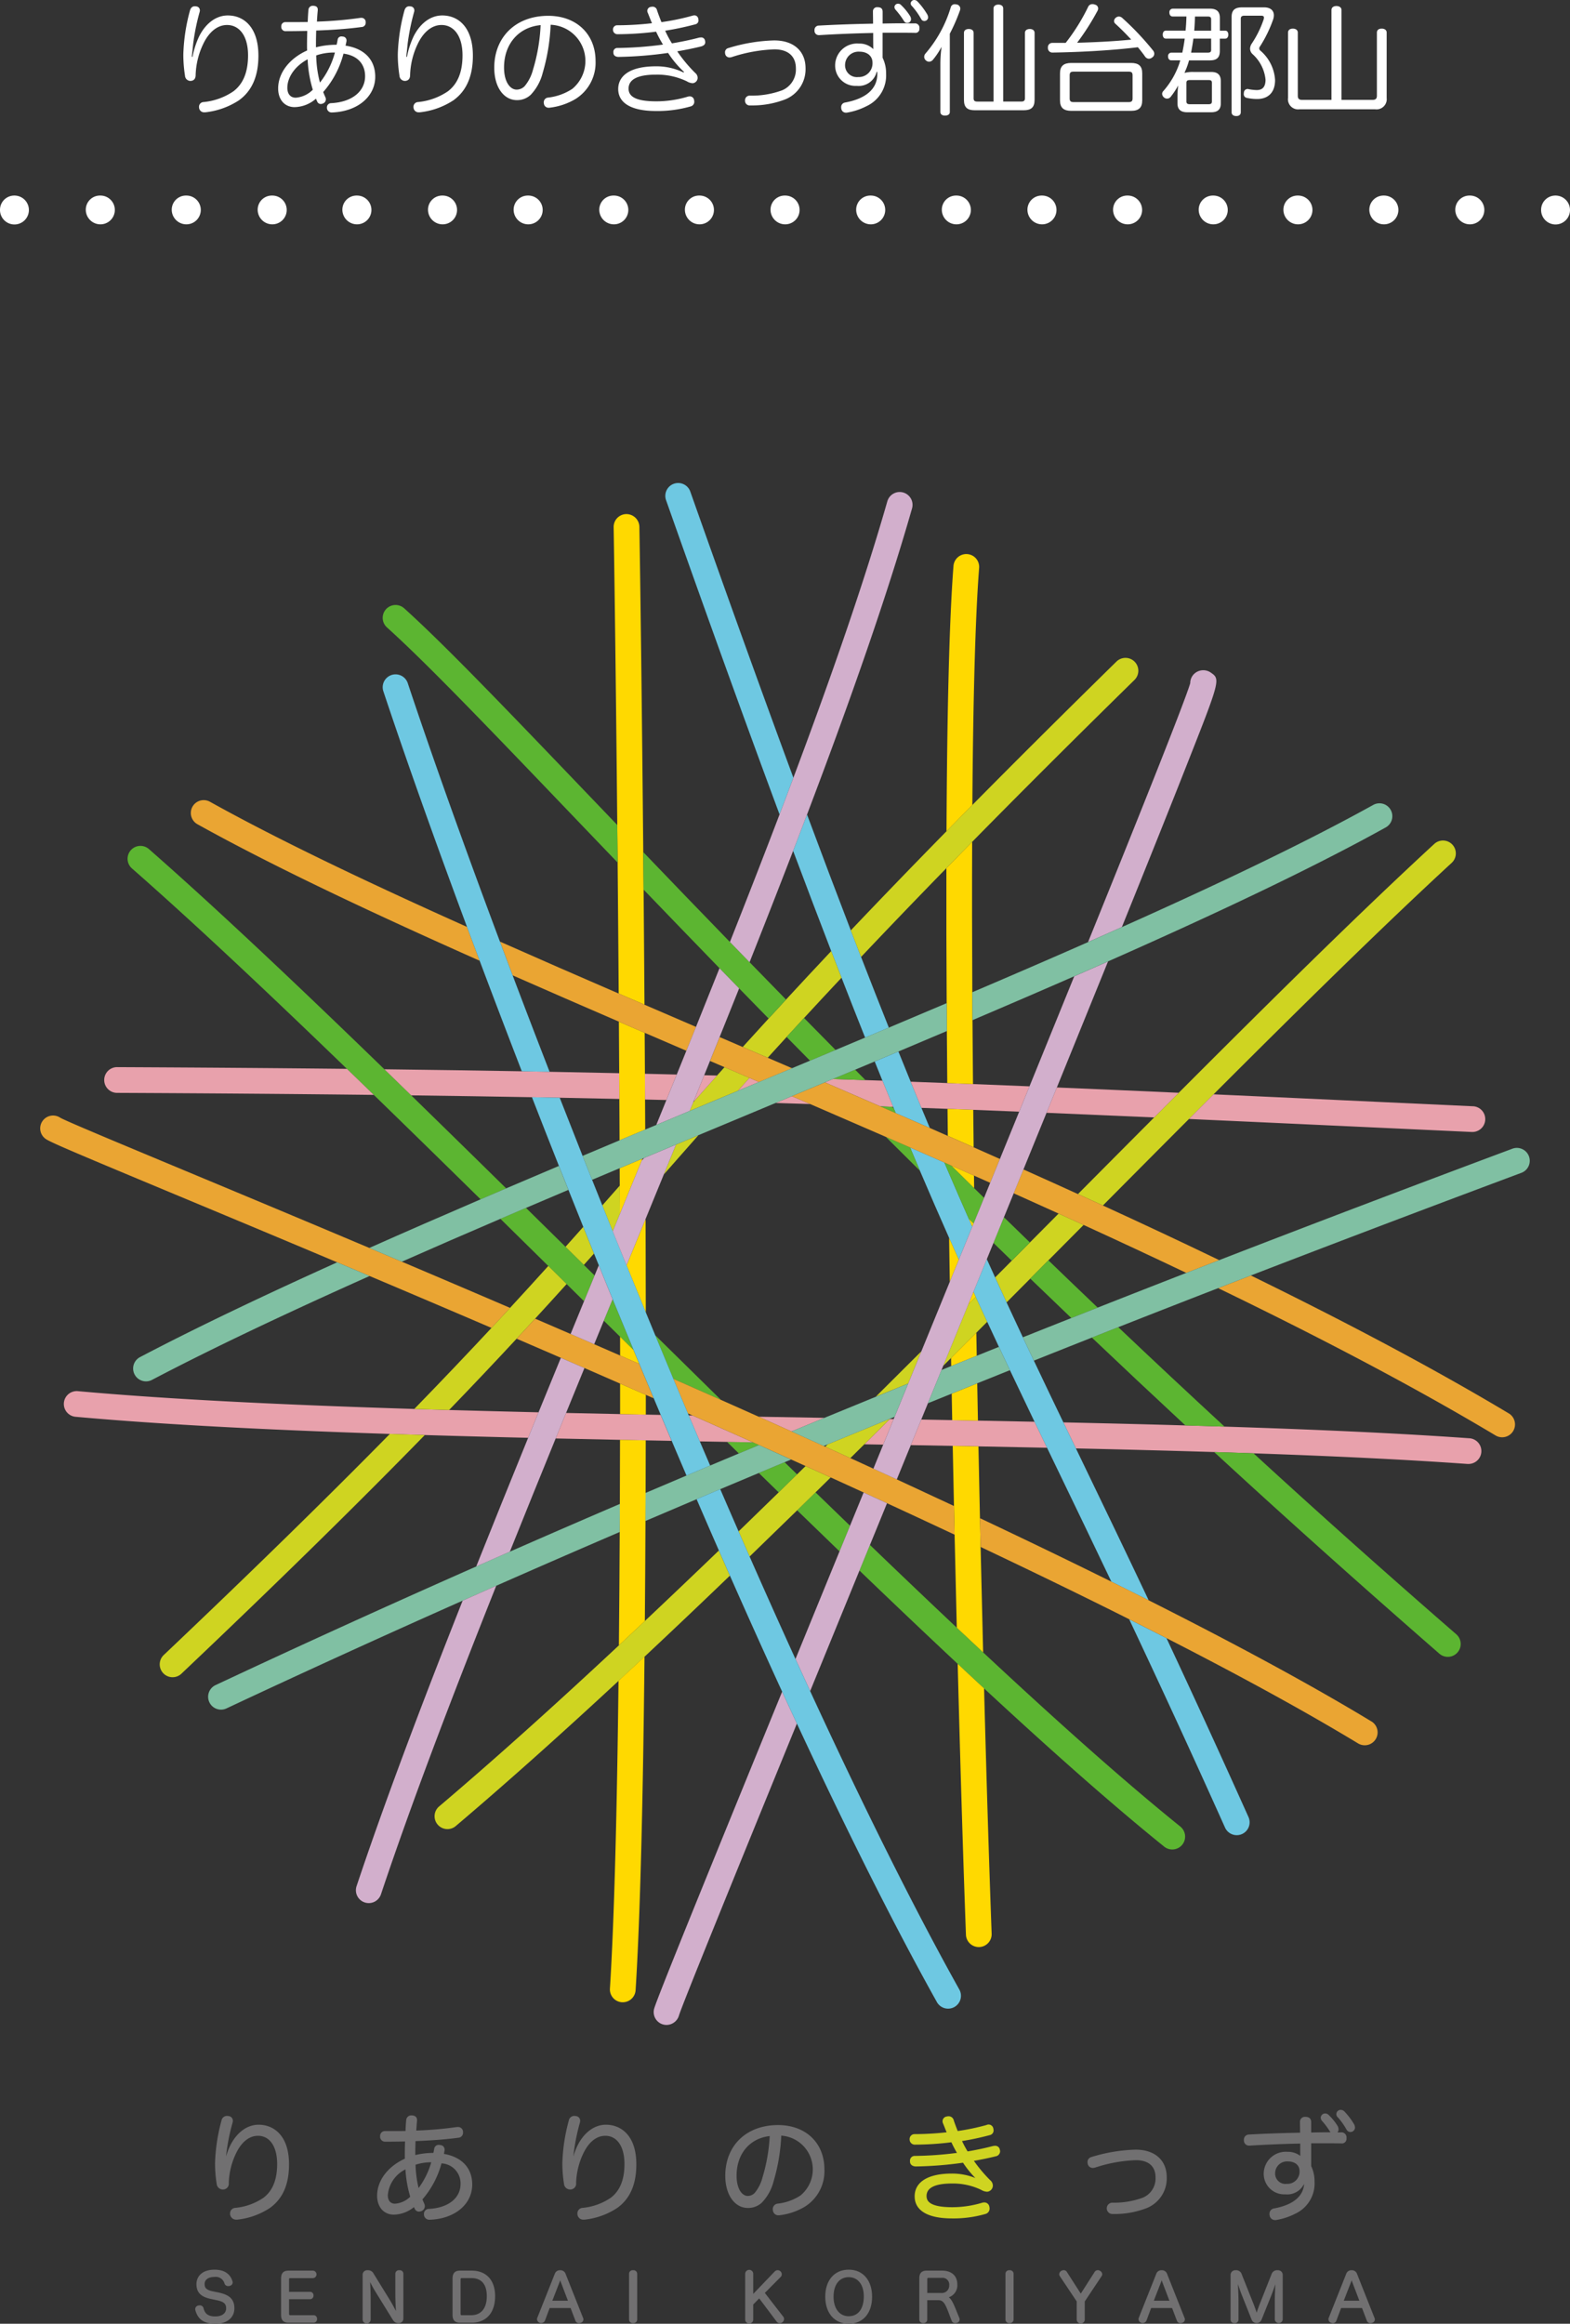 <svg xmlns="http://www.w3.org/2000/svg" width="273" height="404" viewBox="0 0 273 404">
  <rect x="0" y="0" width="273" height="404" fill="#333333" stroke="none"/>
  <g id="logo_pc" transform="translate(-825 -105)">
    <g id="グループ_4838" data-name="グループ 4838" transform="translate(-1194.685 -415.173)">
      <path id="パス_94932" data-name="パス 94932" d="M2059.29,522.86c-1.911,0-3.738,1.218-4.956,3.591a14.783,14.783,0,0,0-1.175,3.611l-.126-.021c.084-.714.168-1.491.231-2.163a37.985,37.985,0,0,1,1.112-5.543,1.168,1.168,0,0,0,.064-.356.679.679,0,0,0-.672-.693.654.654,0,0,0-.211-.021c-.4,0-.692.231-.84.735a32.166,32.166,0,0,0-1.154,7.642,23.593,23.593,0,0,0,.294,3.716.946.946,0,0,0,.944.882h.043c.588-.042.861-.42.861-1.029a13.388,13.388,0,0,1,1.28-5.312c1.008-2.162,2.5-3.38,4.179-3.38,2.079,0,3.653,1.806,3.653,5.27,0,2.919-.84,4.955-2.541,6.257a11.062,11.062,0,0,1-5.186,1.869.817.817,0,0,0-.8.839.942.942,0,0,0,.021.231.874.874,0,0,0,.924.714h.147a13.242,13.242,0,0,0,5.837-2.078c2.226-1.6,3.4-4.116,3.4-7.769C2064.623,525.023,2062.187,522.86,2059.29,522.86Z" fill="#fff"/>
      <path id="パス_94933" data-name="パス 94933" d="M2079.954,528.109c.062-.273.126-.546.168-.8v-.126a.658.658,0,0,0-.672-.651.522.522,0,0,0-.168-.021.637.637,0,0,0-.694.525c-.041.252-.1.566-.188.923a13.838,13.838,0,0,0-3.591.441v-.567c0-.8.022-1.574.043-2.351,2.876-.1,5.543-.294,7.873-.609a.732.732,0,0,0,.734-.756v-.147a.723.723,0,0,0-.755-.693h-.147a68.47,68.47,0,0,1-7.58.651c.043-.714.084-1.365.148-1.973v-.1c0-.4-.21-.63-.714-.672h-.106a.736.736,0,0,0-.8.672c-.063.65-.1,1.406-.127,2.141-.944.021-1.868.021-2.771.021h-1.092a.7.7,0,0,0-.734.756.735.735,0,0,0,.8.819c1.239,0,2.54-.021,3.715-.042-.02.819-.041,1.659-.041,2.5,0,.315,0,.609.021.9-2.94,1.3-5.039,3.8-5.039,6.593,0,2.058,1.218,3.254,2.855,3.254a5.756,5.756,0,0,0,3.716-1.469c.084.189.168.4.252.567a.649.649,0,0,0,.588.356,1.134,1.134,0,0,0,.42-.1.786.786,0,0,0,.463-.714.957.957,0,0,0-.106-.42c-.146-.315-.252-.588-.357-.84a16.278,16.278,0,0,0,3.527-6.677c2.457.315,3.759,1.827,3.759,3.926,0,2.541-2.163,4.494-5.9,4.683a.729.729,0,0,0-.736.776v.042a.808.808,0,0,0,.84.8h.042c4.514-.168,7.517-2.813,7.517-6.215C2085.119,530.692,2083.375,528.634,2079.954,528.109Zm-8.651,9.05c-.861,0-1.47-.567-1.47-1.722,0-1.743,1.218-3.716,3.528-4.955a21.3,21.3,0,0,0,.9,5.291A4.69,4.69,0,0,1,2071.3,537.159Zm4.2-2.625a19.742,19.742,0,0,1-.65-4.724,9.36,9.36,0,0,1,3.254-.5A14.532,14.532,0,0,1,2075.5,534.534Z" transform="translate(-0.184)" fill="#fff"/>
      <path id="パス_94934" data-name="パス 94934" d="M2096.841,522.86c-1.911,0-3.737,1.218-4.955,3.591a14.809,14.809,0,0,0-1.176,3.611l-.126-.021c.084-.714.168-1.491.231-2.163a38.131,38.131,0,0,1,1.113-5.543,1.164,1.164,0,0,0,.063-.356.678.678,0,0,0-.672-.693.641.641,0,0,0-.209-.021c-.4,0-.693.231-.84.735a32.119,32.119,0,0,0-1.155,7.642,23.593,23.593,0,0,0,.294,3.716.946.946,0,0,0,.945.882h.041c.588-.042.861-.42.861-1.029a13.358,13.358,0,0,1,1.282-5.312c1.007-2.162,2.5-3.38,4.177-3.38,2.078,0,3.654,1.806,3.654,5.27,0,2.919-.84,4.955-2.54,6.257a11.076,11.076,0,0,1-5.187,1.869.817.817,0,0,0-.8.839.9.9,0,0,0,.022.231.873.873,0,0,0,.924.714h.146a13.237,13.237,0,0,0,5.837-2.078c2.226-1.6,3.4-4.116,3.4-7.769C2102.174,525.023,2099.739,522.86,2096.841,522.86Z" transform="translate(-0.259)" fill="#fff"/>
      <path id="パス_94935" data-name="パス 94935" d="M2115.342,522.923c-5.731,0-9.384,3.78-9.384,9.008,0,3.527,1.742,5.648,3.925,5.648a3.423,3.423,0,0,0,2.415-.924,8.564,8.564,0,0,0,2.079-3.8,34.569,34.569,0,0,0,1.385-8.377,6.3,6.3,0,0,1,3.759,11.149,9.641,9.641,0,0,1-4.2,1.512.817.817,0,0,0-.756.819.748.748,0,0,0,.02.21.814.814,0,0,0,.883.734.942.942,0,0,0,.231-.021,11.307,11.307,0,0,0,4.409-1.511,7.43,7.43,0,0,0,3.464-6.593C2123.573,526.157,2120.3,522.923,2115.342,522.923Zm-2.644,9.344a7.325,7.325,0,0,1-1.449,2.876,1.933,1.933,0,0,1-1.407.609c-1.113,0-2.183-1.323-2.183-3.842,0-4.074,2.519-7.013,6.361-7.37A31.5,31.5,0,0,1,2112.7,532.267Z" transform="translate(-0.328)" fill="#fff"/>
      <path id="パス_94936" data-name="パス 94936" d="M2140.815,537.852a1.624,1.624,0,0,0-.043-.315.736.736,0,0,0-.756-.609,1.183,1.183,0,0,0-.377.063,18.977,18.977,0,0,1-5.4.8c-3.36,0-4.85-.714-4.85-2.205,0-1.365,1.133-2.436,4.787-2.436a11.846,11.846,0,0,1,5.332,1.155,2.246,2.246,0,0,0,1.008.336.945.945,0,0,0,.883-.945,1.1,1.1,0,0,0-.42-.84,25.046,25.046,0,0,1-3.129-3.758c1.617-.273,3-.567,4.2-.861.442-.147.672-.357.672-.735a1.448,1.448,0,0,0-.042-.272.661.661,0,0,0-.735-.546,2.107,2.107,0,0,0-.336.042c-1.428.378-3.044.714-4.682.986a18.486,18.486,0,0,1-1.176-2.2,51.147,51.147,0,0,0,5.249-1.113.686.686,0,0,0,.546-.693,1.648,1.648,0,0,0-.042-.294.669.669,0,0,0-.692-.567,1.035,1.035,0,0,0-.336.063,40.674,40.674,0,0,1-5.375,1.113c-.252-.651-.525-1.344-.756-2.036a.787.787,0,0,0-.777-.651,2.08,2.08,0,0,0-.336.042.705.705,0,0,0-.588.672.741.741,0,0,0,.084.356c.252.609.482,1.239.734,1.806a53.85,53.85,0,0,1-6.025.357.722.722,0,0,0-.756.777.768.768,0,0,0,.84.777,54.508,54.508,0,0,0,6.656-.441,20.484,20.484,0,0,0,1.2,2.246,63.956,63.956,0,0,1-7.894.588.68.68,0,0,0-.735.756v.063c0,.42.295.714.861.735a68.033,68.033,0,0,0,8.65-.693,17.039,17.039,0,0,0,2.772,3.3l-.084.1a10.725,10.725,0,0,0-4.809-1.071c-4.555,0-6.551,1.679-6.551,3.947,0,2.415,2.247,3.821,6.551,3.821a20.834,20.834,0,0,0,6.047-.8A.822.822,0,0,0,2140.815,537.852Z" transform="translate(-0.404)" fill="#fff"/>
      <path id="パス_94937" data-name="パス 94937" d="M2154.772,527.375a29.475,29.475,0,0,0-7.937,1.322.752.752,0,0,0-.608.756,1.7,1.7,0,0,0,.041.315.752.752,0,0,0,.756.567,1.613,1.613,0,0,0,.315-.042,26.635,26.635,0,0,1,7.475-1.365c2.519,0,3.737,1.323,3.737,3.3a3.916,3.916,0,0,1-2.393,3.821,15.35,15.35,0,0,1-5.627.924.8.8,0,0,0-.82.861v.042a.8.8,0,0,0,.883.8h.168a15.878,15.878,0,0,0,5.984-1.07,5.646,5.646,0,0,0,3.485-5.417C2160.231,529.411,2158.362,527.375,2154.772,527.375Z" transform="translate(-0.474 -0.174)" fill="#fff"/>
      <path id="パス_94938" data-name="パス 94938" d="M2177.417,523.8c.168.252.294.357.546.357a.644.644,0,0,0,.694-.588,1.093,1.093,0,0,0-.127-.546,9.685,9.685,0,0,0-1.6-1.973.685.685,0,0,0-.545-.231.617.617,0,0,0-.609.567.775.775,0,0,0,.21.5A13.948,13.948,0,0,1,2177.417,523.8Z" transform="translate(-0.561)" fill="#fff"/>
      <path id="パス_94939" data-name="パス 94939" d="M2179.245,524.246c-.715,0-1.471-.021-2.227-.021-1.07,0-2.184.021-3.316.042V522.23c0-.545-.274-.8-.883-.8a.707.707,0,0,0-.8.755c0,.63.02,1.365.02,2.1-3.191.063-6.466.168-9.426.336a.749.749,0,0,0-.756.8v.042a.749.749,0,0,0,.776.819h.084c3.044-.189,6.257-.315,9.343-.378,0,.987,0,2.057.021,2.813a3.367,3.367,0,0,0-2.5-.966,3.816,3.816,0,0,0-4.136,3.759,3.524,3.524,0,0,0,3.737,3.59,3.222,3.222,0,0,0,3.485-2.435h.106v.4c0,2.478-1.848,4.242-5.607,4.935a.787.787,0,0,0-.671.839.986.986,0,0,0,.02.231.8.8,0,0,0,.84.693.724.724,0,0,0,.211-.021,11.561,11.561,0,0,0,3.338-1.113,5.885,5.885,0,0,0,3.4-5.669,6.129,6.129,0,0,0-.608-2.75v-4.346h1.72c1.366,0,2.667,0,3.907.021a.677.677,0,0,0,.776-.735v-.063A.751.751,0,0,0,2179.245,524.246Zm-9.786,9.322a2.058,2.058,0,0,1-2.288-2.141,2.338,2.338,0,0,1,2.52-2.268c1.344,0,2.247.756,2.247,1.89A2.381,2.381,0,0,1,2169.459,533.568Z" transform="translate(-0.541)" fill="#fff"/>
      <path id="パス_94940" data-name="パス 94940" d="M2181.637,523.238a1.134,1.134,0,0,0-.125-.525,12.4,12.4,0,0,0-1.722-2.288.783.783,0,0,0-.567-.252.633.633,0,0,0-.609.546.646.646,0,0,0,.252.546,12.727,12.727,0,0,1,1.575,2.225.591.591,0,0,0,.546.336A.644.644,0,0,0,2181.637,523.238Z" transform="translate(-0.571)" fill="#fff"/>
      <path id="パス_94941" data-name="パス 94941" d="M2200.211,537.516V525.884c0-.441-.357-.672-.839-.672s-.84.231-.84.672v11.38c0,.441-.232.567-.652.567h-3.128V521.622c0-.4-.335-.651-.839-.651-.484,0-.84.252-.84.651v16.209h-2.835c-.42,0-.63-.126-.63-.567v-11.4c0-.42-.358-.651-.84-.651s-.84.231-.84.651v11.653c0,1.343.588,1.826,1.89,1.826h8.482C2199.6,539.342,2200.211,538.859,2200.211,537.516Z" transform="translate(-0.626)" fill="#fff"/>
      <path id="パス_94942" data-name="パス 94942" d="M2185.43,539.657V526.031a31.983,31.983,0,0,0,1.784-4.094,1.446,1.446,0,0,0,.042-.273.756.756,0,0,0-.609-.714,2.155,2.155,0,0,0-.314-.042.71.71,0,0,0-.735.525,21.968,21.968,0,0,1-4.41,8.062.87.87,0,0,0-.209.567.8.8,0,0,0,.314.63.816.816,0,0,0,.546.21.9.9,0,0,0,.672-.357A12.99,12.99,0,0,0,2184,528.3a22.423,22.423,0,0,0-.21,2.856v8.482c0,.42.335.63.8.63C2185.094,540.266,2185.43,540.056,2185.43,539.657Z" transform="translate(-0.587)" fill="#fff"/>
      <path id="パス_94943" data-name="パス 94943" d="M2217.064,531.364H2206.65c-1.3,0-1.952.525-1.952,1.8v4.7c0,1.3.65,1.826,1.952,1.826h10.414c1.3,0,1.932-.525,1.932-1.826v-4.7C2219,531.889,2218.366,531.364,2217.064,531.364Zm.252,6.173c0,.483-.21.63-.672.63h-9.595c-.463,0-.672-.147-.672-.63v-4.032c0-.5.209-.63.672-.63h9.595c.462,0,.672.126.672.63Z" transform="translate(-0.694 -0.245)" fill="#fff"/>
      <path id="パス_94944" data-name="パス 94944" d="M2215.51,523.28a.892.892,0,0,0-.566-.231.815.815,0,0,0-.547.21.758.758,0,0,0-.293.567.6.6,0,0,0,.209.462c.924.84,1.891,1.806,2.771,2.772-3.127.315-6.277.461-9.406.545a43.082,43.082,0,0,0,3.571-5.6.971.971,0,0,0,.084-.378.685.685,0,0,0-.568-.651.937.937,0,0,0-.42-.084.788.788,0,0,0-.756.483,34.369,34.369,0,0,1-3.905,6.256h-2.351a.752.752,0,0,0-.735.819v.042a.771.771,0,0,0,.819.819c4.345-.063,9.994-.336,14.823-.924.462.546.882,1.092,1.239,1.6a.862.862,0,0,0,.672.4.95.95,0,0,0,.588-.231.767.767,0,0,0,.356-.63.907.907,0,0,0-.21-.567A48.434,48.434,0,0,0,2215.51,523.28Z" transform="translate(-0.697)" fill="#fff"/>
      <path id="パス_94945" data-name="パス 94945" d="M2233.5,525.506h-.946V523.28c0-1.113-.588-1.6-1.72-1.6h-6.447a.6.6,0,0,0-.608.671c0,.42.209.693.608.693h2.352c-.021.819-.064,1.638-.148,2.457h-3.421c-.358,0-.546.294-.546.693s.188.693.546.693h3.275c-.106.818-.252,1.637-.42,2.435h-1.89a.591.591,0,0,0-.588.651c0,.42.21.693.588.693h1.533a10.08,10.08,0,0,1-.315.966,14.077,14.077,0,0,1-2.625,4.367.685.685,0,0,0-.209.5.83.83,0,0,0,.315.609.793.793,0,0,0,1.154-.084,13.669,13.669,0,0,0,1.323-1.995,15.827,15.827,0,0,0-.126,1.974v1.134c0,1.07.567,1.553,1.7,1.553h4.157c1.134,0,1.679-.483,1.679-1.553V534.3c0-1.113-.545-1.616-1.679-1.616h-3.065a5.529,5.529,0,0,0-1.575.167c.1-.23.188-.461.294-.692a13.724,13.724,0,0,0,.5-1.491h3.633c1.154,0,1.72-.462,1.72-1.617v-2.162h.946c.336,0,.525-.294.525-.693S2233.831,525.506,2233.5,525.506Zm-6.761,9.07c0-.378.188-.483.608-.483h3.235c.42,0,.588.1.588.483v3.234c0,.357-.168.482-.588.482h-3.235c-.42,0-.608-.125-.608-.482Zm4.3-5.753c0,.4-.189.5-.588.5h-2.9c.147-.8.293-1.617.4-2.435h3.086Zm0-3.317h-2.94q.1-1.228.127-2.457h2.225c.4,0,.588.1.588.525Z" transform="translate(-0.753)" fill="#fff"/>
      <path id="パス_94946" data-name="パス 94946" d="M2239.436,528.592a.683.683,0,0,1,.168-.4,22.483,22.483,0,0,0,2.227-4.577,2.3,2.3,0,0,0,.146-.777c0-.86-.609-1.385-1.7-1.385h-3.82c-1.26,0-1.828.483-1.828,1.679v16.545c0,.441.316.672.82.672.482,0,.776-.231.776-.672V523.427c0-.4.232-.525.63-.525h2.9c.357,0,.5.105.5.336a1.352,1.352,0,0,1-.042.273,17.7,17.7,0,0,1-2.121,4.3,1.609,1.609,0,0,0-.252.819,1.312,1.312,0,0,0,.4.924,6.868,6.868,0,0,1,2.288,4.472c0,1.428-.693,1.806-1.532,1.806a8.254,8.254,0,0,1-1.449-.168.36.36,0,0,0-.147-.021.646.646,0,0,0-.63.588.942.942,0,0,0-.021.231.649.649,0,0,0,.546.735,8.467,8.467,0,0,0,1.721.189c1.723.021,3.171-.9,3.171-3.3a7.293,7.293,0,0,0-2.52-5.081A.543.543,0,0,1,2239.436,528.592Z" transform="translate(-0.786)" fill="#fff"/>
      <path id="パス_94947" data-name="パス 94947" d="M2246.643,539.174h13.122a1.778,1.778,0,0,0,2.016-1.973V525.842c0-.441-.357-.693-.861-.693-.525,0-.839.252-.839.693v10.981c0,.525-.252.714-.756.714h-5.4V521.916c0-.441-.378-.693-.882-.693s-.86.252-.86.693v15.621h-5.1c-.524,0-.755-.189-.755-.714V525.842c0-.441-.357-.693-.861-.693s-.84.252-.84.693V537.2A1.768,1.768,0,0,0,2246.643,539.174Z" transform="translate(-0.974)" fill="#fff"/>
      <path id="パス_94948" data-name="パス 94948" d="M2022.209,554.86h-.05a2.478,2.478,0,0,0-2.474,2.5,2.512,2.512,0,1,0,2.524-2.5Z" transform="translate(0 -0.687)" fill="#fff"/>
      <path id="パス_94949" data-name="パス 94949" d="M2096.931,554.86h-.1a2.458,2.458,0,0,0-2.451,2.5,2.543,2.543,0,0,0,2.55,2.5,2.5,2.5,0,0,0,0-5Z" transform="translate(-0.271 -0.687)" fill="#fff"/>
      <path id="パス_94950" data-name="パス 94950" d="M2111.875,554.86h-.1a2.458,2.458,0,0,0-2.451,2.5,2.543,2.543,0,0,0,2.549,2.5,2.5,2.5,0,0,0,0-5Z" transform="translate(-0.325 -0.687)" fill="#fff"/>
      <path id="パス_94951" data-name="パス 94951" d="M2276.264,554.86h-.1a2.458,2.458,0,0,0-2.451,2.5,2.543,2.543,0,0,0,2.55,2.5,2.5,2.5,0,0,0,0-5Z" transform="translate(-0.974 -0.687)" fill="#fff"/>
      <path id="パス_94952" data-name="パス 94952" d="M2186.6,554.86h-.1a2.458,2.458,0,0,0-2.451,2.5,2.543,2.543,0,0,0,2.55,2.5,2.5,2.5,0,0,0,0-5Z" transform="translate(-0.595 -0.687)" fill="#fff"/>
      <path id="パス_94953" data-name="パス 94953" d="M2216.486,554.86h-.1a2.458,2.458,0,0,0-2.45,2.5,2.542,2.542,0,0,0,2.549,2.5,2.5,2.5,0,0,0,0-5Z" transform="translate(-0.703 -0.687)" fill="#fff"/>
      <path id="パス_94954" data-name="パス 94954" d="M2231.431,554.86h-.1a2.458,2.458,0,0,0-2.451,2.5,2.543,2.543,0,0,0,2.55,2.5,2.5,2.5,0,0,0,0-5Z" transform="translate(-0.758 -0.687)" fill="#fff"/>
      <path id="パス_94955" data-name="パス 94955" d="M2261.319,554.86h-.1a2.458,2.458,0,0,0-2.451,2.5,2.542,2.542,0,0,0,2.549,2.5,2.5,2.5,0,0,0,0-5Z" transform="translate(-0.974 -0.687)" fill="#fff"/>
      <path id="パス_94956" data-name="パス 94956" d="M2126.82,554.86h-.1a2.458,2.458,0,0,0-2.45,2.5,2.542,2.542,0,0,0,2.549,2.5,2.5,2.5,0,0,0,0-5Z" transform="translate(-0.379 -0.687)" fill="#fff"/>
      <path id="パス_94957" data-name="パス 94957" d="M2246.375,554.86h-.1a2.458,2.458,0,0,0-2.45,2.5,2.542,2.542,0,0,0,2.549,2.5,2.5,2.5,0,0,0,0-5Z" transform="translate(-0.974 -0.687)" fill="#fff"/>
      <path id="パス_94958" data-name="パス 94958" d="M2067.042,554.86h-.1a2.458,2.458,0,0,0-2.45,2.5,2.543,2.543,0,0,0,2.549,2.5,2.5,2.5,0,0,0,0-5Z" transform="translate(0 -0.687)" fill="#fff"/>
      <path id="パス_94959" data-name="パス 94959" d="M2052.1,554.86h-.1a2.458,2.458,0,0,0-2.451,2.5,2.543,2.543,0,0,0,2.55,2.5,2.5,2.5,0,0,0,0-5Z" transform="translate(0 -0.687)" fill="#fff"/>
      <path id="パス_94960" data-name="パス 94960" d="M2156.709,554.86h-.1a2.458,2.458,0,0,0-2.451,2.5,2.543,2.543,0,0,0,2.55,2.5,2.5,2.5,0,0,0,0-5Z" transform="translate(-0.487 -0.687)" fill="#fff"/>
      <path id="パス_94961" data-name="パス 94961" d="M2171.653,554.86h-.1a2.458,2.458,0,0,0-2.45,2.5,2.542,2.542,0,0,0,2.549,2.5,2.5,2.5,0,0,0,0-5Z" transform="translate(-0.541 -0.687)" fill="#fff"/>
      <path id="パス_94962" data-name="パス 94962" d="M2141.764,554.86h-.1a2.458,2.458,0,0,0-2.451,2.5,2.542,2.542,0,0,0,2.549,2.5,2.5,2.5,0,0,0,0-5Z" transform="translate(-0.433 -0.687)" fill="#fff"/>
      <path id="パス_94963" data-name="パス 94963" d="M2201.542,554.86h-.1a2.458,2.458,0,0,0-2.45,2.5,2.542,2.542,0,0,0,2.549,2.5,2.5,2.5,0,0,0,0-5Z" transform="translate(-0.649 -0.687)" fill="#fff"/>
      <path id="パス_94964" data-name="パス 94964" d="M2037.154,554.86h-.1a2.458,2.458,0,0,0-2.451,2.5,2.543,2.543,0,0,0,2.55,2.5,2.5,2.5,0,0,0,0-5Z" transform="translate(0 -0.687)" fill="#fff"/>
      <path id="パス_94965" data-name="パス 94965" d="M2081.987,554.86h-.1a2.458,2.458,0,0,0-2.451,2.5,2.543,2.543,0,0,0,2.55,2.5,2.5,2.5,0,0,0,0-5Z" transform="translate(-0.216 -0.687)" fill="#fff"/>
      <path id="パス_94966" data-name="パス 94966" d="M2291.159,554.86h-.05a2.479,2.479,0,0,0-2.475,2.5,2.512,2.512,0,1,0,2.525-2.5Z" transform="translate(-0.974 -0.687)" fill="#fff"/>
    </g>
    <g id="コンポーネント_35_5" data-name="コンポーネント 35 – 5" transform="translate(832 189)">
      <g id="グループ_4832" data-name="グループ 4832">
        <g id="グループ_4816" data-name="グループ 4816" transform="translate(15.164 63.041)">
          <path id="パス_110162" data-name="パス 110162" d="M6243,274.348q-2.257-.04-4.514-.081,1.028,1.007,2.055,2.013l3.5-1.466Z" transform="translate(-6134.23 -170.629)" fill="#5cb531"/>
          <path id="パス_110163" data-name="パス 110163" d="M6241.839,278.282q1.734,1.693,3.459,3.372,1.6-1.564,3.2-3.128-1.082-1.057-2.17-2.116C6244.832,277.032,6243.341,277.654,6241.839,278.282Z" transform="translate(-6132.057 -169.237)" fill="#5cb531"/>
          <path id="パス_110164" data-name="パス 110164" d="M6245.882,282.713q3.71,3.6,7.368,7.133l1.825-4.457q-2.981-2.878-5.993-5.8C6248.015,280.632,6246.949,281.671,6245.882,282.713Z" transform="translate(-6129.434 -167.175)" fill="#5cb531"/>
          <path id="パス_110165" data-name="パス 110165" d="M6234.068,270.616q4.125,1.814,8.278,3.657-5.706-5.6-11.437-11.249Q6232.479,266.82,6234.068,270.616Z" transform="translate(-6139.145 -177.933)" fill="#5cb531"/>
          <path id="パス_110166" data-name="パス 110166" d="M6308.312,334.143c-9.849-7.936-21.567-18.4-34.355-30.335q-2.268-2.116-4.582-4.294c-4.905-4.622-9.954-9.434-15.1-14.386q-.916,2.234-1.823,4.456c5.844,5.615,11.554,11.044,17.08,16.216q2.316,2.168,4.586,4.271c11.616,10.765,22.283,20.223,31.387,27.559a2.237,2.237,0,0,0,2.8-3.486Z" transform="translate(-6125.17 -163.573)" fill="#5cb531"/>
          <path id="パス_110167" data-name="パス 110167" d="M6224.584,254.834q-2.347-2.286-4.662-4.533c-15.245-14.782-29.221-28-40.963-38.3a2.237,2.237,0,0,0-2.948,3.365c10.8,9.475,23.527,21.462,37.4,34.865q2.317,2.239,4.676,4.528c6.016,5.843,12.224,11.919,18.569,18.154,1.477-.635,2.954-1.27,4.444-1.907Q6232.667,262.715,6224.584,254.834Z" transform="translate(-6175.248 -211.442)" fill="#5cb531"/>
          <path id="パス_110168" data-name="パス 110168" d="M6225.9,256.372q-3.458-3.407-6.871-6.768-2.231.953-4.447,1.9,4.132,4.065,8.323,8.2l3.188,3.144c.928.914,1.852,1.825,2.781,2.742l.246.242c.583-1.422,1.166-2.839,1.752-4.266l.085-.206q-.935-.923-1.869-1.841Z" transform="translate(-6149.733 -186.651)" fill="#5cb531"/>
          <path id="パス_110169" data-name="パス 110169" d="M6227.021,259.242q-.768,1.863-1.528,3.722,1.414,1.393,2.827,2.786l2.33,2.295q-1.173-2.828-2.333-5.653C6227.884,261.342,6227.449,260.291,6227.021,259.242Z" transform="translate(-6142.657 -180.39)" fill="#5cb531"/>
        </g>
        <g id="グループ_4817" data-name="グループ 4817" transform="translate(4.054 157.844)">
          <path id="パス_110170" data-name="パス 110170" d="M6241.821,271.614q2.856,1.277,5.714,2.565,2.873-1.193,5.715-2.366l-.644-.012Z" transform="translate(-6120.957 -267.155)" fill="#e8a1ac"/>
          <path id="パス_110171" data-name="パス 110171" d="M6252.966,276.254c1.1.018,2.188.038,3.283.058l1.818-4.444-.658-.012Q6255.191,274.058,6252.966,276.254Z" transform="translate(-6113.728 -266.998)" fill="#e8a1ac"/>
          <path id="パス_110172" data-name="パス 110172" d="M6269.543,272.1l-4.474-.086-5.383-.1q-.914,2.229-1.818,4.444,3.664.064,7.292.134c1.5.028,2.983.056,4.472.086,4.016.076,8,.155,11.928.239q-1.1-2.279-2.174-4.522Q6274.507,272.195,6269.543,272.1Z" transform="translate(-6110.549 -266.96)" fill="#e8a1ac"/>
          <path id="パス_110173" data-name="パス 110173" d="M6344.557,274.975c-12.485-.891-26.9-1.529-42.575-2.027q-3.365-.106-6.807-.206c-6.87-.2-13.955-.371-21.214-.529q1.079,2.239,2.18,4.525c8.264.185,16.307.391,24.034.63q3.471.106,6.854.224c13.621.47,26.173,1.061,37.21,1.848.055,0,.106,0,.161,0a2.237,2.237,0,0,0,.156-4.469Z" transform="translate(-6100.11 -266.767)" fill="#e8a1ac"/>
          <path id="パス_110174" data-name="パス 110174" d="M6229.493,272.022c-22.08-.686-42.327-1.635-58.548-3.1a2.238,2.238,0,0,0-.4,4.457c15.3,1.384,34.14,2.31,54.7,2.986q3.012.1,6.077.191c5.88.177,11.883.336,17.97.483q.9-2.21,1.808-4.434-7.879-.186-15.553-.4Q6232.5,272.115,6229.493,272.022Z" transform="translate(-6168.508 -268.911)" fill="#e8a1ac"/>
          <path id="パス_110175" data-name="パス 110175" d="M6236.083,271.507l-4.471-.089q-4.72-.1-9.393-.2c-.608,1.486-1.208,2.959-1.809,4.436q5.561.126,11.192.241,2.234.045,4.471.089t4.5.087q-.957-2.254-1.908-4.513Z" transform="translate(-6134.843 -267.413)" fill="#e8a1ac"/>
          <path id="パス_110176" data-name="パス 110176" d="M6235.125,271.493c-.226-.005-.45-.01-.676-.013q.957,2.259,1.916,4.512,2.367.045,4.737.086,2.257.042,4.514.081-4.068-1.821-8.121-3.618Z" transform="translate(-6125.738 -267.242)" fill="#e8a1ac"/>
        </g>
        <g id="グループ_4818" data-name="グループ 4818" transform="translate(68.569 62.13)">
          <path id="パス_110177" data-name="パス 110177" d="M6259.812,270.319l2.289-5.6q-3.953,3.944-7.926,7.893Q6257.007,271.458,6259.812,270.319Z" transform="translate(-6177.459 -175.918)" fill="#cfd421"/>
          <path id="パス_110178" data-name="パス 110178" d="M6266.94,258.986q-.637.641-1.274,1.278-1.523,3.727-3.048,7.456-.666,1.631-1.332,3.258c.457-.455.91-.911,1.364-1.366q2.2-2.2,4.395-4.395c.635-.635,1.262-1.267,1.9-1.9q-1-2.148-2-4.327Z" transform="translate(-6172.847 -179.644)" fill="#cfd421"/>
          <path id="パス_110179" data-name="パス 110179" d="M6272.81,255.227c-1.045,1.052-2.1,2.115-3.155,3.174-.964.968-1.922,1.933-2.892,2.907q1,2.19,1.993,4.339l4.117-4.136,3.155-3.174q3.082-3.1,6.116-6.155-2.169-.992-4.342-1.978C6276.145,251.873,6274.485,253.541,6272.81,255.227Z" transform="translate(-6169.295 -185.349)" fill="#cfd421"/>
          <path id="パス_110180" data-name="パス 110180" d="M6340.615,211.611a2.235,2.235,0,0,0-3.16-.13c-12.781,11.778-28.023,26.828-44.429,43.263q-2.124,2.128-4.276,4.289-6.529,6.552-13.25,13.322c1.449.66,2.89,1.323,4.334,1.986,5.065-5.1,10.066-10.13,14.964-15.04q2.153-2.158,4.28-4.286c15.27-15.272,29.434-29.21,41.407-40.243A2.24,2.24,0,0,0,6340.615,211.611Z" transform="translate(-6163.627 -210.889)" fill="#cfd421"/>
          <path id="パス_110181" data-name="パス 110181" d="M6244.2,297.978q-2.266,2.133-4.511,4.231c-10.805,10.091-21.328,19.578-31.257,28a2.237,2.237,0,0,0,2.891,3.415c9.029-7.654,18.541-16.184,28.3-25.236,1.5-1.394,3-2.788,4.517-4.2q7.356-6.891,14.85-14.1c-.641-1.45-1.278-2.91-1.918-4.368Q6250.594,291.951,6244.2,297.978Z" transform="translate(-6207.642 -162.284)" fill="#cfd421"/>
          <path id="パス_110182" data-name="パス 110182" d="M6249.88,278.265q-1.6,1.569-3.2,3.128-3.494,3.412-6.977,6.785c.637,1.46,1.276,2.923,1.915,4.373q4.129-3.991,8.271-8.037c1.067-1.043,2.132-2.082,3.2-3.129q1.318-1.292,2.634-2.59-2.181-.992-4.366-1.981Z" transform="translate(-6186.845 -168.064)" fill="#cfd421"/>
          <path id="パス_110183" data-name="パス 110183" d="M6249.545,276.147l-.283.117-.416.409q2.183.99,4.366,1.981,1.217-1.2,2.426-2.4,2.224-2.2,4.443-4.4l-.1,0Q6254.807,273.973,6249.545,276.147Z" transform="translate(-6180.916 -171.284)" fill="#cfd421"/>
        </g>
        <g id="グループ_4819" data-name="グループ 4819" transform="translate(99.052 5.376)">
          <path id="パス_110184" data-name="パス 110184" d="M6227.209,266.452c1.112.485,2.219.967,3.335,1.457-.335-.81-.673-1.618-1.008-2.427l-2.33-2.295Q6227.207,264.82,6227.209,266.452Z" transform="translate(-6225.433 -120.161)" fill="#ffd900"/>
          <path id="パス_110185" data-name="パス 110185" d="M6227.21,268.125q0,2.658,0,5.3l4.471.089q0-1.712,0-3.433Q6229.437,269.1,6227.21,268.125Z" transform="translate(-6225.435 -116.954)" fill="#ffd900"/>
          <path id="パス_110186" data-name="パス 110186" d="M6231.233,267.013c-.009-5.414-.021-10.836-.036-16.236q-1.657,4.036-3.309,8.065Q6229.547,262.922,6231.233,267.013Z" transform="translate(-6224.992 -128.223)" fill="#ffd900"/>
          <path id="パス_110187" data-name="パス 110187" d="M6226.136,354.61a2.237,2.237,0,0,0,2.09,2.374c.05,0,.1,0,.146,0a2.234,2.234,0,0,0,2.228-2.1c.82-12.9,1.3-33.674,1.549-57.988-1.514,1.417-3.015,2.811-4.517,4.2C6227.37,323.495,6226.9,342.526,6226.136,354.61Z" transform="translate(-6226.131 -98.257)" fill="#ffd900"/>
          <path id="パス_110188" data-name="パス 110188" d="M6227.218,237.072c.066,7.243.128,14.875.185,22.77,1.485.643,2.986,1.29,4.484,1.938-.046-6.884-.1-13.585-.154-20.008-.019-2.209-.038-4.376-.058-6.518-.241-26.382-.521-47.367-.674-56.571a2.267,2.267,0,0,0-2.276-2.2,2.237,2.237,0,0,0-2.2,2.275c.146,8.637.4,27.663.632,51.783C6227.179,232.684,6227.2,234.855,6227.218,237.072Z" transform="translate(-6225.873 -176.485)" fill="#ffd900"/>
          <path id="パス_110189" data-name="パス 110189" d="M6227.135,238.939q.013,2.229.024,4.477.018,3.578.036,7.194,2.227-.938,4.463-1.872-.012-2.62-.028-5.223-.009-2.247-.023-4.477-.021-3.588-.044-7.121c-1.5-.648-2.993-1.292-4.483-1.937Q6227.109,234.414,6227.135,238.939Z" transform="translate(-6225.516 -141.733)" fill="#ffd900"/>
          <path id="パス_110190" data-name="パス 110190" d="M6231.131,244.413l-3.969,1.668q.007,1.512.013,3.027.01,2.457.019,4.927,1.9-4.63,3.79-9.258Z" transform="translate(-6225.462 -132.357)" fill="#ffd900"/>
          <path id="パス_110191" data-name="パス 110191" d="M6227.246,285.192q-.01,2.455-.023,4.881c-.032,6.755-.078,13.345-.142,19.71q2.249-2.1,4.511-4.231c.048-5.653.084-11.468.111-17.4q.012-2.425.021-4.875.015-4.536.024-9.137-2.238-.042-4.471-.089Q6227.267,279.669,6227.246,285.192Z" transform="translate(-6225.515 -113.103)" fill="#ffd900"/>
        </g>
        <g id="グループ_4820" data-name="グループ 4820" transform="translate(108.698)">
          <path id="パス_110192" data-name="パス 110192" d="M6301.642,327.334c-5.287-11.787-9.979-21.973-14.25-31.085q-3.2-1.633-6.491-3.288c4.907,10.391,10.359,22.156,16.663,36.206a2.236,2.236,0,1,0,4.079-1.833Z" transform="translate(-6200.253 -95.444)" fill="#6ec8e2"/>
          <path id="パス_110193" data-name="パス 110193" d="M6236.326,174.717a2.236,2.236,0,1,0-4.215,1.493c7.485,21.181,13.97,39.116,19.726,54.611.818-2.149,1.614-4.268,2.407-6.379C6248.948,210.1,6243.039,193.716,6236.326,174.717Z" transform="translate(-6231.982 -173.226)" fill="#6ec8e2"/>
          <path id="パス_110194" data-name="パス 110194" d="M6264.429,247.417c-.221-.516-.444-1.034-.666-1.557q-2.991-1.316-5.973-2.625.868,2.064,1.719,4.058c1.736,4.073,3.422,7.941,5.075,11.671q.847,1.913,1.686,3.779,1.176-2.87,2.342-5.734-.3-.668-.593-1.341C6266.842,253,6265.647,250.257,6264.429,247.417Z" transform="translate(-6215.244 -127.747)" fill="#6ec8e2"/>
          <path id="パス_110195" data-name="パス 110195" d="M6262.186,242.923q-.924-2.229-1.871-4.548-1.048-2.564-2.129-5.249-2.06.866-4.125,1.734c.453,1.128.9,2.245,1.35,3.34q.941,2.319,1.859,4.543l.122.3c.11.267.219.53.328.793l.826.361c1.7.739,3.394,1.476,5.1,2.222Q6262.919,244.7,6262.186,242.923Z" transform="translate(-6217.663 -134.314)" fill="#6ec8e2"/>
          <path id="パス_110196" data-name="パス 110196" d="M6257.271,232.91c-.589-1.514-1.183-3.05-1.785-4.622-2.394-6.226-4.923-12.915-7.61-20.137-.792,2.083-1.6,4.2-2.418,6.313,2.324,6.2,4.524,11.986,6.623,17.427q.907,2.356,1.794,4.627,2.114,5.434,4.1,10.412,2.067-.869,4.125-1.735Q6259.773,239.363,6257.271,232.91Z" transform="translate(-6223.242 -150.538)" fill="#6ec8e2"/>
          <path id="パス_110197" data-name="パス 110197" d="M6283.6,290.625q-.658-1.366-1.307-2.712-1.1-2.286-2.18-4.525c-1.744-3.626-3.446-7.181-5.132-10.737q-.96-2.024-1.914-4.055-1.419-3.014-2.83-6.071-.994-2.15-1.993-4.339-.719-1.576-1.444-3.179-.976,2.39-1.955,4.789-.186.453-.371.906c.132.29.265.581.4.868l0,0v.007q1,2.182,2,4.327,1.016,2.19,2.034,4.358.954,2.032,1.913,4.053c1.409,2.976,2.832,5.952,4.279,8.966q1.076,2.244,2.175,4.522,1.135,2.358,2.3,4.769c2.8,5.8,5.732,11.889,8.885,18.509q3.286,1.628,6.49,3.24C6290.837,305.635,6287.114,297.91,6283.6,290.625Z" transform="translate(-6210.907 -120.099)" fill="#6ec8e2"/>
        </g>
        <g id="グループ_4821" data-name="グループ 4821" transform="translate(20.78 30.375)">
          <path id="パス_110198" data-name="パス 110198" d="M6221.45,255.069l3.189,3.146q.888-.992,1.762-1.971c-.627-1.549-1.245-3.09-1.867-4.634Q6223.01,253.327,6221.45,255.069Z" transform="translate(-6150.895 -152.681)" fill="#cfd421"/>
          <path id="パス_110199" data-name="パス 110199" d="M6225.33,250.7q.9,2.247,1.814,4.505.617-1.509,1.237-3.017-.01-2.469-.019-4.927Q6226.852,248.974,6225.33,250.7Z" transform="translate(-6148.378 -155.508)" fill="#cfd421"/>
          <path id="パス_110200" data-name="パス 110200" d="M6231.818,248.774c1.981-2.255,3.978-4.522,6.017-6.829l-3.893,1.628Z" transform="translate(-6144.17 -158.96)" fill="#cfd421"/>
          <path id="パス_110201" data-name="パス 110201" d="M6179.352,311.86a2.236,2.236,0,1,0,3.076,3.246c17.708-16.793,31.244-30.149,42.312-41.486q-3.062-.094-6.078-.191C6208.173,284.094,6195.5,296.539,6179.352,311.86Z" transform="translate(-6178.653 -138.507)" fill="#cfd421"/>
          <path id="パス_110202" data-name="パス 110202" d="M6300.9,192.312a2.236,2.236,0,0,0-3.164-.033c-9.405,9.225-17.674,17.465-25.061,24.939-1.531,1.549-3.038,3.078-4.494,4.563-6.149,6.267-11.64,11.965-16.64,17.234.6,1.572,1.2,3.108,1.785,4.622,4.5-4.758,9.4-9.865,14.834-15.436,1.45-1.488,2.952-3.019,4.48-4.573,8.164-8.3,17.448-17.582,28.226-28.152A2.239,2.239,0,0,0,6300.9,192.312Z" transform="translate(-6131.379 -191.639)" fill="#cfd421"/>
          <path id="パス_110203" data-name="パス 110203" d="M6247.673,230.972q-1.546,1.673-3.033,3.3-2.316,2.529-4.5,4.942l4.346,1.869c1.075-1.184,2.167-2.385,3.291-3.613.987-1.079,2-2.182,3.031-3.3q3.114-3.378,6.513-7-.886-2.269-1.794-4.627C6252.763,225.48,6250.157,228.279,6247.673,230.972Z" transform="translate(-6138.772 -171.564)" fill="#cfd421"/>
          <path id="パス_110204" data-name="パス 110204" d="M6240.6,234.776q-.661.732-1.309,1.46-1.991,2.222-3.9,4.376l-.226.252-.617,1.519,4.042-1.689,4.333-1.808q1-1.114,2.017-2.245l-.62-.267Z" transform="translate(-6142.397 -163.617)" fill="#cfd421"/>
          <path id="パス_110205" data-name="パス 110205" d="M6222.152,263.014q-1.58,1.712-3.23,3.484c-4.084,4.38-8.5,9.03-13.421,14.089q3,.092,6.053.18c4.249-4.4,8.123-8.5,11.737-12.394q1.644-1.772,3.218-3.484,2.834-3.083,5.483-6.02l-3.188-3.144C6226.666,258.092,6224.462,260.512,6222.152,263.014Z" transform="translate(-6161.242 -150.007)" fill="#cfd421"/>
        </g>
        <g id="グループ_4822" data-name="グループ 4822" transform="translate(11.082 101.527)">
          <path id="パス_110206" data-name="パス 110206" d="M6234.988,240.057l.123,0q1.913-2.158,3.9-4.376l-2.223-.058Q6235.892,237.836,6234.988,240.057Z" transform="translate(-6132.417 -234.217)" fill="#e8a1ac"/>
          <path id="パス_110207" data-name="パス 110207" d="M6175.018,234.772h-.012a2.238,2.238,0,0,0-.01,4.475c16.292.074,31.035.193,44.694.351q-2.36-2.291-4.676-4.528C6202.679,234.939,6189.46,234.838,6175.018,234.772Z" transform="translate(-6172.771 -234.772)" fill="#e8a1ac"/>
          <path id="パス_110208" data-name="パス 110208" d="M6229.85,239.948c1.25.03,2.475.059,3.708.091q.9-2.22,1.8-4.434c-1.832-.046-3.671-.091-5.534-.134Q6229.841,237.7,6229.85,239.948Z" transform="translate(-6135.766 -234.318)" fill="#e8a1ac"/>
          <path id="パス_110209" data-name="パス 110209" d="M6239.631,238.152l1-.419,2.669-1.115-1.654-.711Q6240.626,237.04,6239.631,238.152Z" transform="translate(-6129.405 -234.035)" fill="#e8a1ac"/>
          <path id="パス_110210" data-name="パス 110210" d="M6336.588,239.714l-16.646-.769c-10-.462-19.417-.9-28.455-1.306q-2.127,2.126-4.281,4.286c10.277.464,21.013.958,32.528,1.491l16.648.769c.036,0,.071,0,.105,0a2.238,2.238,0,0,0,.1-4.474Z" transform="translate(-6098.549 -232.91)" fill="#e8a1ac"/>
          <path id="パス_110211" data-name="パス 110211" d="M6272.183,241.32c6.12.254,12.341.523,18.72.807q2.151-2.16,4.276-4.289c-7.263-.327-14.292-.633-21.2-.922Q6273.085,239.1,6272.183,241.32Z" transform="translate(-6108.292 -233.38)" fill="#e8a1ac"/>
          <path id="パス_110212" data-name="パス 110212" d="M6243.6,239.017q3.026.092,6.023.186c-1.064-.46-2.122-.916-3.182-1.372Z" transform="translate(-6126.83 -232.785)" fill="#e8a1ac"/>
          <path id="パス_110213" data-name="パス 110213" d="M6264.221,236.546q-3.184-.121-6.367-.238.947,2.321,1.871,4.548,2.268.084,4.539.17,2.232.084,4.471.172,3.979.156,7.989.32.9-2.215,1.794-4.406-4.941-.2-9.825-.394Q6266.453,236.63,6264.221,236.546Z" transform="translate(-6117.585 -233.774)" fill="#e8a1ac"/>
          <path id="パス_110214" data-name="パス 110214" d="M6255.869,236.215q-2.83-.1-5.671-.19l-.583.242-.807.338,2,.866q3.809,1.648,7.642,3.311l2.046.073.179,0q-.916-2.227-1.859-4.543Q6257.344,236.265,6255.869,236.215Z" transform="translate(-6123.453 -233.958)" fill="#e8a1ac"/>
          <path id="パス_110215" data-name="パス 110215" d="M6231.072,235.435c-1.6-.03-3.2-.059-4.832-.087-7.61-.134-15.553-.249-23.895-.35q2.309,2.242,4.662,4.533c7.283.1,14.264.2,20.988.322,1.628.03,3.231.059,4.831.091q5.279.1,10.375.213-.012-2.247-.024-4.477Q6237.247,235.548,6231.072,235.435Z" transform="translate(-6153.589 -234.625)" fill="#e8a1ac"/>
        </g>
        <g id="グループ_4823" data-name="グループ 4823" transform="translate(59.531 21.162)">
          <path id="パス_110216" data-name="パス 110216" d="M6331.979,307.031q-18.452-16.027-35.263-31.47-3.383-.119-6.854-.224,18.573,17.113,39.183,35.074a2.238,2.238,0,0,0,2.934-3.38Z" transform="translate(-6145.273 -128.055)" fill="#5cb531"/>
          <path id="パス_110217" data-name="パス 110217" d="M6247.8,229.591c-1.031,1.115-2.044,2.219-3.032,3.3q2.01,2.046,4.065,4.127,2.227-.93,4.45-1.862Q6250.509,232.343,6247.8,229.591Z" transform="translate(-6174.519 -157.772)" fill="#5cb531"/>
          <path id="パス_110218" data-name="パス 110218" d="M6281.556,262.177c-1.524.6-3.05,1.2-4.59,1.811q7.914,7.52,16.261,15.272,3.443.1,6.807.206Q6290.52,270.685,6281.556,262.177Z" transform="translate(-6153.638 -136.604)" fill="#5cb531"/>
          <path id="パス_110219" data-name="パス 110219" d="M6255.228,242.118q2.93,2.92,5.942,5.9-.85-2-1.719-4.058Q6257.335,243.035,6255.228,242.118Z" transform="translate(-6167.737 -149.635)" fill="#5cb531"/>
          <path id="パス_110220" data-name="パス 110220" d="M6273.624,255.134c-1.045,1.052-2.1,2.115-3.155,3.174q3.527,3.4,7.141,6.856,2.3-.911,4.584-1.811Q6277.836,259.2,6273.624,255.134Z" transform="translate(-6157.854 -141.179)" fill="#5cb531"/>
          <path id="パス_110221" data-name="パス 110221" d="M6238.489,219.655c-14.8-15.455-25.493-26.622-32.6-33.024a2.237,2.237,0,0,0-2.992,3.326c6.98,6.292,17.627,17.408,32.36,32.795,2.49,2.6,5.086,5.312,7.765,8.1-.019-2.217-.039-4.388-.059-6.529C6241.446,222.741,6239.946,221.174,6238.489,219.655Z" transform="translate(-6202.16 -186.055)" fill="#5cb531"/>
          <path id="パス_110222" data-name="パス 110222" d="M6249.65,236.664q2.842.092,5.671.19l-1.8-1.811Z" transform="translate(-6171.356 -154.231)" fill="#5cb531"/>
          <path id="パス_110223" data-name="パス 110223" d="M6266.585,255.059q1.578,1.539,3.184,3.091c1.051-1.059,2.11-2.121,3.155-3.174q-2.276-2.2-4.516-4.386Q6267.5,252.82,6266.585,255.059Z" transform="translate(-6160.372 -144.131)" fill="#5cb531"/>
          <path id="パス_110224" data-name="パス 110224" d="M6257,239.283l-.3-.3-2.045-.073,2.675,1.168C6257.224,239.813,6257.115,239.551,6257,239.283Z" transform="translate(-6168.107 -151.719)" fill="#5cb531"/>
          <path id="パス_110225" data-name="パス 110225" d="M6262.6,245.351l-.539-.238-.651-.287c.221.523.445,1.041.666,1.557,1.219,2.841,2.414,5.584,3.59,8.251l.816.8.177-.434q.825-2.024,1.649-4.038c-.58-.566-1.152-1.128-1.726-1.691Q6264.58,247.3,6262.6,245.351Z" transform="translate(-6163.727 -147.875)" fill="#5cb531"/>
          <path id="パス_110226" data-name="パス 110226" d="M6244.717,227.735q-7.967-8.213-15.067-15.624c.019,2.141.039,4.309.057,6.518q6.283,6.535,13.2,13.665,1.689,1.74,3.415,3.509,2.516,2.586,5.121,5.242,1.483-1.621,3.033-3.3-3.231-3.3-6.342-6.5C6246.985,230.069,6245.842,228.894,6244.717,227.735Z" transform="translate(-6184.328 -169.128)" fill="#5cb531"/>
        </g>
        <g id="グループ_4824" data-name="グループ 4824" transform="translate(157.556 12.327)">
          <path id="パス_110227" data-name="パス 110227" d="M6266.509,262.764q-2.19,2.192-4.395,4.395l.026,1.4q2.225-.9,4.438-1.79Q6266.544,264.769,6266.509,262.764Z" transform="translate(-6261.296 -127.388)" fill="#ffd900"/>
          <path id="パス_110228" data-name="パス 110228" d="M6267.4,301.93q-2.271-2.1-4.586-4.271c.463,18.016.96,34.266,1.434,47.084a2.237,2.237,0,0,0,2.233,2.156c.028,0,.057,0,.083,0a2.236,2.236,0,0,0,2.153-2.318C6268.283,332.822,6267.83,318.174,6267.4,301.93Z" transform="translate(-6260.841 -104.719)" fill="#ffd900"/>
          <path id="パス_110229" data-name="パス 110229" d="M6266.213,239.34q-2.239-.087-4.471-.172.025,2.343.051,4.7,2.246.987,4.491,1.98Q6266.246,242.579,6266.213,239.34Z" transform="translate(-6261.537 -142.717)" fill="#ffd900"/>
          <path id="パス_110230" data-name="パス 110230" d="M6266.621,268.1c-1.471.592-2.955,1.194-4.437,1.793q.042,2.309.086,4.607l4.474.086Q6266.681,271.347,6266.621,268.1Z" transform="translate(-6261.251 -123.925)" fill="#ffd900"/>
          <path id="パス_110231" data-name="パス 110231" d="M6264.821,258.46q-.439,1.074-.877,2.146.639-.638,1.274-1.278C6265.086,259.041,6264.953,258.75,6264.821,258.46Z" transform="translate(-6260.11 -130.184)" fill="#ffd900"/>
          <path id="パス_110232" data-name="パス 110232" d="M6264.81,251.569l-.816-.8q.3.673.594,1.341Z" transform="translate(-6260.076 -135.178)" fill="#ffd900"/>
          <path id="パス_110233" data-name="パス 110233" d="M6261.91,252.77q.054,3.808.115,7.628.786-1.925,1.571-3.849Q6262.76,254.681,6261.91,252.77Z" transform="translate(-6261.428 -133.88)" fill="#ffd900"/>
          <path id="パス_110234" data-name="パス 110234" d="M6267.307,183.111a2.236,2.236,0,1,0-4.459-.35c-.75,9.591-1.119,26.008-1.214,46.127,1.456-1.485,2.963-3.014,4.495-4.563C6266.257,206.436,6266.622,191.892,6267.307,183.111Z" transform="translate(-6261.607 -180.699)" fill="#ffd900"/>
          <path id="パス_110235" data-name="パス 110235" d="M6266.09,246.889q-1.98-.876-3.956-1.745,1.972,1.945,3.983,3.918C6266.107,248.338,6266.1,247.612,6266.09,246.889Z" transform="translate(-6261.283 -138.834)" fill="#ffd900"/>
          <path id="パス_110236" data-name="パス 110236" d="M6267.137,292.262q-.057-2.487-.112-5-.133-6.181-.262-12.483c-1.488-.03-2.973-.058-4.472-.086q.1,5.261.216,10.449.054,2.507.11,4.99c.122,5.492.249,10.894.379,16.166q2.313,2.178,4.582,4.294C6267.425,304.646,6267.278,298.517,6267.137,292.262Z" transform="translate(-6261.181 -119.641)" fill="#ffd900"/>
          <path id="パス_110237" data-name="パス 110237" d="M6266.163,242.026q-.018-2.445-.03-4.853c-.047-9.167-.061-17.953-.027-26.142-1.528,1.554-3.031,3.085-4.481,4.573-.016,7.44,0,15.307.051,23.468q.015,2.408.031,4.848.032,4.476.074,9.047,2.234.084,4.472.172Q6266.2,247.513,6266.163,242.026Z" transform="translate(-6261.619 -160.995)" fill="#ffd900"/>
        </g>
        <g id="グループ_4825" data-name="グループ 4825" transform="translate(0 109.945)">
          <path id="パス_110238" data-name="パス 110238" d="M6333.231,317.644c-10.766-6.524-24.056-13.669-38.731-21.061q-3.2-1.613-6.49-3.24c-7.365-3.646-15.012-7.336-22.848-11.034q.057,2.514.112,5c8.917,4.225,17.594,8.434,25.834,12.568q3.294,1.653,6.491,3.288c12.542,6.414,23.9,12.6,33.313,18.3a2.237,2.237,0,0,0,2.318-3.827Z" transform="translate(-6101.763 -212.309)" fill="#eaa533"/>
          <path id="パス_110239" data-name="パス 110239" d="M6271.673,285.1q-2.031-.935-4.07-1.867c-1.333-.612-2.664-1.224-4-1.833q-2.18-.995-4.366-1.981l-.272-.124-.958-.435q-2.32-1.049-4.638-2.092-2.859-1.287-5.714-2.565-3.281-1.467-6.553-2.922-4.154-1.843-8.278-3.657c.428,1.023.862,2.044,1.292,3.067q.617,1.47,1.238,2.94l.823.365,2.371,1.047q4.051,1.8,8.121,3.618l1.039.465q1.3.584,2.6,1.17l3,1.348q1.259.567,2.516,1.137,2.183.987,4.365,1.981,2.87,1.3,5.723,2.615,2.036.935,4.068,1.869,5.923,2.732,11.751,5.472-.054-2.484-.11-4.99Q6276.673,287.412,6271.673,285.1Z" transform="translate(-6122.737 -221.847)" fill="#eaa533"/>
          <path id="パス_110240" data-name="パス 110240" d="M6237.626,269.146c-1.116-.49-2.223-.972-3.335-1.457-1.507-.658-3.013-1.315-4.506-1.963-1.376-.6-2.739-1.189-4.1-1.78q-3.112-1.349-6.172-2.666-1.578,1.717-3.218,3.484,3.806,1.638,7.693,3.322l4.1,1.778q3.082,1.341,6.2,2.705,2.225.972,4.469,1.958l1.368.6c-.456-1.087-.914-2.173-1.366-3.261Q6238.192,270.507,6237.626,269.146Z" transform="translate(-6133.462 -225.969)" fill="#eaa533"/>
          <path id="パス_110241" data-name="パス 110241" d="M6223.267,262.892c-12.41-5.241-23.406-9.827-32.173-13.484-11.506-4.8-20.591-8.586-21.569-9.157a2.237,2.237,0,1,0-2.478,3.725c.97.645,6.493,2.961,22.325,9.565,7.84,3.268,17.489,7.293,28.309,11.853q2.768,1.165,5.635,2.379c6.713,2.837,13.815,5.858,21.193,9.023q1.648-1.769,3.23-3.484c-6.5-2.791-12.808-5.48-18.822-8.029Q6226.046,264.065,6223.267,262.892Z" transform="translate(-6166.048 -239.875)" fill="#eaa533"/>
        </g>
        <g id="グループ_4826" data-name="グループ 4826" transform="translate(26.145 55.085)">
          <path id="パス_110242" data-name="パス 110242" d="M6340.846,280.721c-13.553-8.11-28.812-16.133-44.876-23.992-1.877.726-3.778,1.462-5.687,2.2,17.333,8.387,33.788,16.966,48.268,25.63a2.237,2.237,0,0,0,2.295-3.84Z" transform="translate(-6111.614 -174.066)" fill="#eaa533"/>
          <path id="パス_110243" data-name="パス 110243" d="M6185.23,206.9a2.237,2.237,0,0,0-2.171,3.911c13.29,7.39,30.257,15.368,49.109,23.753q-1.118-2.977-2.2-5.883C6212.833,221,6197.438,213.688,6185.23,206.9Z" transform="translate(-6181.908 -206.618)" fill="#eaa533"/>
          <path id="パス_110244" data-name="パス 110244" d="M6246.725,235.2l-4.346-1.869-2.5-1.077-1.511-.648q-.833,2.071-1.673,4.15l1.417.61,1.108.477,3.72,1.6.62.267,1.654.711q1.025-.426,2.044-.853,1.851-.772,3.7-1.546Z" transform="translate(-6146.376 -190.389)" fill="#eaa533"/>
          <path id="パス_110245" data-name="パス 110245" d="M6235.185,230.573c-7.069-3.058-13.972-6.069-20.651-9.032.725,1.938,1.456,3.888,2.206,5.868,6.01,2.648,12.185,5.333,18.479,8.053,1.491.645,2.981,1.288,4.484,1.937q3.6,1.554,7.25,3.121.84-2.081,1.675-4.15-4.511-1.94-8.958-3.858C6238.17,231.863,6236.67,231.216,6235.185,230.573Z" transform="translate(-6160.748 -196.924)" fill="#eaa533"/>
          <path id="パス_110246" data-name="パス 110246" d="M6284.231,251.822c-1.444-.663-2.885-1.326-4.334-1.986q-4.729-2.153-9.484-4.281c-.558,1.374-1.126,2.761-1.691,4.146q3.915,1.754,7.81,3.524,2.175.987,4.342,1.978,9.023,4.13,17.862,8.337,2.884-1.121,5.721-2.22Q6294.494,256.521,6284.231,251.822Z" transform="translate(-6125.6 -181.324)" fill="#eaa533"/>
          <path id="パス_110247" data-name="パス 110247" d="M6272.44,245.686c-1.044-.459-2.092-.922-3.134-1.381-1.7-.746-3.4-1.483-5.1-2.222l-.826-.361-2.675-1.168q-3.835-1.668-7.642-3.311l-2-.866-5.739,2.4,3.182,1.372q6.53,2.818,13.142,5.7,2.109.921,4.223,1.843,2.985,1.307,5.973,2.625l.651.287.539.238q1.979.874,3.956,1.745,1.408.626,2.815,1.255.851-2.079,1.691-4.146-2.285-1.017-4.566-2.029Q6274.683,246.671,6272.44,245.686Z" transform="translate(-6140.774 -187.287)" fill="#eaa533"/>
        </g>
        <g id="グループ_4827" data-name="グループ 4827" transform="translate(106.663 32.522)">
          <path id="パス_110248" data-name="パス 110248" d="M6230.822,355.744a2.234,2.234,0,0,0,2.16,2.789,2.269,2.269,0,0,0,2.162-1.628c.488-1.674,9.19-23.075,20.51-50.769-.854-1.836-1.708-3.679-2.565-5.544C6239.072,334.871,6231.253,354.117,6230.822,355.744Z" transform="translate(-6230.748 -123.009)" fill="#d2afcc"/>
          <path id="パス_110249" data-name="パス 110249" d="M6297.887,193.337a2.3,2.3,0,0,0-2.832.2,2.233,2.233,0,0,0-.724,1.66c-.918,3.106-8.031,20.96-17.767,45.008q2.975-1.311,5.882-2.61c4.783-11.834,8.434-20.957,11.1-27.724C6299.6,194.528,6299.6,194.528,6297.887,193.337Z" transform="translate(-6201.03 -192.941)" fill="#d2afcc"/>
          <path id="パス_110250" data-name="パス 110250" d="M6255.45,284.743l-.261.637c-.615,1.5-1.225,2.992-1.825,4.457l-7.66,18.722c.853,1.867,1.7,3.735,2.552,5.576,2.758-6.744,5.639-13.788,8.575-20.958q.91-2.22,1.823-4.456.467-1.138.935-2.281c.672-1.643,1.351-3.306,2.032-4.97q-2.027-.935-4.068-1.869Q6256.493,282.195,6255.45,284.743Z" transform="translate(-6221.046 -136.647)" fill="#d2afcc"/>
          <path id="パス_110251" data-name="パス 110251" d="M6281.069,245.347q-.891,2.187-1.794,4.406-1.66,4.073-3.352,8.222-.844,2.066-1.691,4.146l-1.062,2.608q-.825,2.014-1.649,4.038l-.177.434-.223.544q-1.17,2.863-2.342,5.734-.783,1.925-1.571,3.849-2.476,6.057-4.942,12.09l-2.289,5.6q-1.039,2.541-2.071,5.061l-.3.736-.158.386q-.916,2.234-1.818,4.444-.859,2.1-1.709,4.175,2.036.933,4.07,1.867,1.211-2.964,2.437-5.957.906-2.217,1.818-4.444l1.159-2.832,2.367-5.787.293-.716q.667-1.628,1.332-3.258,1.526-3.729,3.048-7.456c.294-.716.584-1.43.877-2.146q.185-.453.371-.906.979-2.4,1.955-4.789l1.153-2.819,1.823-4.469q.854-2.088,1.7-4.16c.565-1.384,1.133-2.771,1.691-4.146q2.038-4.993,4.015-9.848l1.793-4.4c2.933-7.206,5.748-14.134,8.371-20.607.18-.442.353-.871.529-1.308q-2.909,1.287-5.875,2.583C6286.375,232.305,6283.766,238.724,6281.069,245.347Z" transform="translate(-6215.717 -173.005)" fill="#d2afcc"/>
        </g>
        <g id="グループ_4828" data-name="グループ 4828" transform="translate(29.19 115.568)">
          <path id="パス_110252" data-name="パス 110252" d="M6268.161,265.8q-2.209.888-4.437,1.79-.841.339-1.684.68l-2.367,5.787q2.077-.844,4.138-1.676c1.482-.6,2.967-1.2,4.438-1.793q2.859-1.151,5.685-2.283-.96-2.024-1.913-4.053Q6270.1,265.024,6268.161,265.8Z" transform="translate(-6134.514 -229.66)" fill="#80c0a3"/>
          <path id="パス_110253" data-name="パス 110253" d="M6251,274.087q-2.848,1.175-5.715,2.366,2.32,1.044,4.638,2.092l.958.435.688-.285.283-.117q5.252-2.17,10.438-4.292l.169-.069.745-.3.3-.736q1.032-2.519,2.071-5.061-2.809,1.143-5.637,2.3Q6255.5,272.229,6251,274.087Z" transform="translate(-6143.844 -227.152)" fill="#80c0a3"/>
          <path id="パス_110254" data-name="パス 110254" d="M6249.616,274.6l-3.5,1.466q-2.5,1.047-5,2.1c-1.366.576-2.74,1.161-4.113,1.742q-3.538,1.5-7.1,3.017-.01,2.45-.021,4.875,4.462-1.908,8.888-3.783c1.371-.581,2.747-1.166,4.114-1.742q3.365-1.418,6.7-2.814c1.5-.629,2.994-1.25,4.488-1.872l1.132-.472q-1.5-.675-3-1.348Q6250.914,275.184,6249.616,274.6Z" transform="translate(-6153.834 -222.94)" fill="#80c0a3"/>
          <path id="パス_110255" data-name="パス 110255" d="M6230.372,291.681c-15.01,6.631-30.173,13.512-45.328,20.625a2.238,2.238,0,0,0,1.9,4.053c13.724-6.44,27.453-12.691,41.07-18.738q2.922-1.3,5.841-2.588,10.8-4.763,21.472-9.347.013-2.427.023-4.881-9.5,4.075-19.127,8.3Q6233.3,290.388,6230.372,291.681Z" transform="translate(-6183.754 -218.908)" fill="#80c0a3"/>
          <path id="パス_110256" data-name="パス 110256" d="M6357.687,244.738a2.241,2.241,0,0,0-2.877-1.315c-15.131,5.653-32.32,12.145-50.98,19.372q-2.838,1.1-5.721,2.22-7.558,2.942-15.408,6.036-2.279.9-4.584,1.811-4.178,1.655-8.429,3.35.954,2.032,1.914,4.055,5.091-2.029,10.085-4.005c1.54-.609,3.065-1.211,4.59-1.811q8.866-3.489,17.365-6.785c1.909-.741,3.811-1.476,5.687-2.2,17.152-6.62,32.981-12.592,47.045-17.847A2.237,2.237,0,0,0,6357.687,244.738Z" transform="translate(-6128.018 -243.283)" fill="#80c0a3"/>
        </g>
        <g id="グループ_4829" data-name="グループ 4829" transform="translate(59.545 33.239)">
          <path id="パス_110257" data-name="パス 110257" d="M6280.916,366.16c-8.059-14.433-16.888-32.278-25.894-51.8-.848-1.841-1.7-3.708-2.552-5.576q-3.981-8.742-7.979-17.818c-.638-1.45-1.278-2.913-1.915-4.373q-1.594-3.655-3.187-7.342c-1.367.576-2.742,1.161-4.114,1.742q1.933,4.481,3.873,8.913c.64,1.458,1.277,2.918,1.917,4.368,3.031,6.867,6.067,13.611,9.085,20.182.857,1.866,1.711,3.708,2.564,5.544,8.45,18.156,16.714,34.759,24.3,48.341a2.236,2.236,0,1,0,3.9-2.181Z" transform="translate(-6180.692 -137.589)" fill="#6ec8e2"/>
          <path id="パス_110258" data-name="パス 110258" d="M6247.1,297.779q-.961-2.254-1.916-4.512c-.051-.117-.1-.234-.147-.351q-.62-1.467-1.238-2.94c-.43-1.023-.864-2.044-1.292-3.067q-1.586-3.793-3.158-7.592-.824-1.984-1.636-3.967-1.687-4.093-3.344-8.171-.579-1.41-1.149-2.821-.6-1.485-1.2-2.966l-.054-.137q-.914-2.259-1.814-4.505t-1.777-4.447q-.83-2.081-1.655-4.159-2.019-5.1-3.979-10.114c-1.6-.031-3.2-.061-4.831-.091q2.3,5.916,4.693,11.947.822,2.074,1.655,4.159,1.281,3.212,2.582,6.443c.623,1.544,1.24,3.085,1.867,4.634.275.68.555,1.364.833,2.045q.84,2.069,1.687,4.144c.241.589.479,1.178.722,1.767.428,1.049.864,2.1,1.3,3.149q1.161,2.828,2.333,5.653.5,1.212,1.008,2.427.566,1.361,1.135,2.722.68,1.633,1.367,3.261.6,1.443,1.213,2.882.953,2.259,1.908,4.513,1.281,3.021,2.571,6.033c1.373-.581,2.747-1.166,4.113-1.742Q6247.989,299.884,6247.1,297.779Z" transform="translate(-6191.96 -164.425)" fill="#6ec8e2"/>
          <path id="パス_110259" data-name="パス 110259" d="M6224.759,245.706c-.75-1.98-1.48-3.929-2.206-5.868-6.366-17-11.858-32.4-16.027-44.931a2.236,2.236,0,1,0-4.244,1.414c3.843,11.549,8.814,25.546,14.546,40.965q1.083,2.91,2.2,5.883,3.509,9.339,7.328,19.218c1.628.028,3.232.058,4.832.087C6228.973,256.768,6226.822,251.161,6224.759,245.706Z" transform="translate(-6202.167 -193.375)" fill="#6ec8e2"/>
        </g>
        <g id="グループ_4830" data-name="グループ 4830" transform="translate(54.885 1.537)">
          <path id="パス_110260" data-name="パス 110260" d="M6199.458,341.655a2.235,2.235,0,0,0,1.413,2.831,2.2,2.2,0,0,0,.707.115,2.235,2.235,0,0,0,2.123-1.529c5.2-15.579,12.157-33.834,20.044-53.642q-2.917,1.287-5.841,2.588C6210.683,310.263,6204.317,327.1,6199.458,341.655Z" transform="translate(-6199.341 -99.274)" fill="#d2afcc"/>
          <path id="パス_110261" data-name="パス 110261" d="M6231.878,245.261l-.421.478q-1.891,4.627-3.79,9.258-.62,1.509-1.237,3.017l.053.137q.6,1.482,1.2,2.966.569,1.408,1.149,2.821,1.654-4.028,3.308-8.065,1.587-3.87,3.17-7.74l2.124-5.2-5.335,2.235Z" transform="translate(-6181.77 -129.48)" fill="#d2afcc"/>
          <path id="パス_110262" data-name="パス 110262" d="M6226.886,255.659c-.241.587-.483,1.178-.725,1.767l-.085.206c-.586,1.427-1.168,2.844-1.752,4.266q-1.173,2.86-2.338,5.7c1.364.591,2.728,1.181,4.1,1.78q.839-2.041,1.677-4.088.761-1.856,1.528-3.721c-.243-.589-.481-1.178-.722-1.767Q6227.725,257.727,6226.886,255.659Z" transform="translate(-6184.652 -121.213)" fill="#d2afcc"/>
          <path id="パス_110263" data-name="パス 110263" d="M6222.869,274.881l-1.809,4.434c-3.1,7.621-6.129,15.1-9.029,22.369q2.927-1.294,5.85-2.575,3.865-9.638,7.966-19.682c.6-1.476,1.2-2.949,1.809-4.436q1.586-3.88,3.193-7.806l-4.1-1.778Q6224.79,270.178,6222.869,274.881Z" transform="translate(-6191.109 -114.88)" fill="#d2afcc"/>
          <path id="パス_110264" data-name="パス 110264" d="M6268.926,174.244a2.238,2.238,0,0,0-2.764,1.536c-3.974,13.893-9.668,30.29-16.334,48.057-.792,2.112-1.589,4.23-2.407,6.379-2.748,7.212-5.643,14.63-8.631,22.174q1.688,1.74,3.418,3.517,3.91-9.848,7.574-19.36c.815-2.115,1.627-4.23,2.418-6.313,7.492-19.734,13.893-37.95,18.26-53.223A2.237,2.237,0,0,0,6268.926,174.244Z" transform="translate(-6173.754 -174.158)" fill="#d2afcc"/>
          <path id="パス_110265" data-name="パス 110265" d="M6237.93,234.547q-.833,2.071-1.675,4.15t-1.672,4.134q-.9,2.212-1.8,4.434-.88,2.163-1.76,4.329,2.329-.977,4.66-1.95l1.158-.485.617-1.519.1-.256q.9-2.217,1.8-4.431c.339-.833.669-1.658,1.006-2.489q.84-2.079,1.673-4.15,1.714-4.251,3.394-8.459-1.729-1.772-3.415-3.509Q6240,229.414,6237.93,234.547Z" transform="translate(-6178.792 -141.554)" fill="#d2afcc"/>
        </g>
        <g id="グループ_4831" data-name="グループ 4831" transform="translate(16.19 55.657)">
          <path id="パス_110266" data-name="パス 110266" d="M6177.068,271.8a2.238,2.238,0,1,0,2.077,3.964c10.854-5.693,23.771-11.772,37.8-18.042q-2.869-1.213-5.635-2.379C6198.671,261.047,6187.021,266.58,6177.068,271.8Z" transform="translate(-6175.87 -175.538)" fill="#80c0a3"/>
          <path id="パス_110267" data-name="パス 110267" d="M6224.553,249.083c-1.49.637-2.968,1.272-4.445,1.907-6.613,2.842-13.086,5.665-19.352,8.454q2.777,1.173,5.651,2.39,8.372-3.7,17.148-7.456,2.21-.95,4.447-1.9,3.667-1.564,7.373-3.134-.83-2.083-1.655-4.159Q6229.108,247.138,6224.553,249.083Z" transform="translate(-6159.728 -182.138)" fill="#80c0a3"/>
          <path id="パス_110268" data-name="パス 110268" d="M6337.112,208.121a2.234,2.234,0,0,0-3.04-.874c-11.827,6.557-26.935,13.751-43.707,21.241q-2.91,1.3-5.882,2.61c-6.523,2.875-13.264,5.787-20.128,8.717q.015,2.41.03,4.853c6.006-2.559,11.921-5.106,17.691-7.628q2.966-1.3,5.874-2.583c18.567-8.212,35.346-16.118,48.289-23.294A2.237,2.237,0,0,0,6337.112,208.121Z" transform="translate(-6118.476 -206.965)" fill="#80c0a3"/>
          <path id="パス_110269" data-name="パス 110269" d="M6276.5,232.282q-2.057.869-4.125,1.735-2.558,1.076-5.129,2.151-2.222.933-4.449,1.862-1.562.656-3.126,1.307-1.851.774-3.7,1.546-1.02.428-2.044.853l-2.669,1.115-1,.419-4.333,1.808-4.042,1.689-1.158.485q-2.332.975-4.661,1.95c-.642.267-1.279.536-1.919.8q-2.232.935-4.463,1.872-3.223,1.354-6.432,2.707.821,2.074,1.655,4.159,2.4-1.01,4.8-2.019l3.969-1.668.272-.114.224-.094,5.334-2.235,3.893-1.628,9.589-4,3.822-1.6,2.842-1.186,5.739-2.4.807-.338.583-.242,3.871-1.622,3.4-1.427q2.064-.866,4.124-1.734,4.228-1.782,8.423-3.56-.018-2.44-.031-4.848Q6281.565,230.152,6276.5,232.282Z" transform="translate(-6145.139 -193.282)" fill="#80c0a3"/>
        </g>
      </g>
      <g id="グループ_4835" data-name="グループ 4835" transform="translate(30.391 282.813)">
        <g id="グループ_4833" data-name="グループ 4833" transform="translate(0 0.968)">
          <path id="パス_110270" data-name="パス 110270" d="M6192.066,346.834c-1.964,0-3.75,1.292-4.905,3.54a11.284,11.284,0,0,0-.761,1.991c.016-.181.034-.358.051-.526a35.7,35.7,0,0,1,1.06-5.287,1.309,1.309,0,0,0,.069-.394.8.8,0,0,0-.756-.825.769.769,0,0,0-.258-.03.976.976,0,0,0-.967.831,31.331,31.331,0,0,0-1.114,7.382,23.057,23.057,0,0,0,.283,3.6,1.074,1.074,0,0,0,1.074.98h.051a1.013,1.013,0,0,0,.982-1.155,12.761,12.761,0,0,1,1.213-5.031c.946-2.031,2.316-3.149,3.858-3.149,2.059,0,3.339,1.874,3.339,4.893,0,2.73-.775,4.652-2.372,5.874a10.467,10.467,0,0,1-4.9,1.762.956.956,0,0,0-.914.973,1.047,1.047,0,0,0,1.076,1.076l.161,0a12.768,12.768,0,0,0,5.68-2.026c2.244-1.608,3.333-4.094,3.333-7.6C6197.351,348.643,6194.621,346.834,6192.066,346.834Z" transform="translate(-6184.483 -345.222)" fill="#717071"/>
          <path id="パス_110271" data-name="パス 110271" d="M6213.192,351.938c.048-.206.09-.416.123-.629v-.12a.778.778,0,0,0-.756-.784.615.615,0,0,0-.216-.031.779.779,0,0,0-.831.645c-.038.229-.09.485-.148.749a13.552,13.552,0,0,0-3.145.373v-.327c0-.706.017-1.4.036-2.1,2.926-.112,5.353-.3,7.415-.581a.868.868,0,0,0,.851-.892l0-.163a.861.861,0,0,0-.89-.812l-.169,0a64.616,64.616,0,0,1-7.069.615c.041-.667.077-1.2.129-1.721v-.1c0-.338-.146-.756-.851-.813h-.1a.874.874,0,0,0-.931.8c-.054.559-.1,1.214-.117,1.907-.851.016-1.687.016-2.5.016h-1.049a.836.836,0,0,0-.872.894.869.869,0,0,0,.931.953c1.169,0,2.41-.018,3.4-.036-.021.693-.038,1.463-.038,2.229,0,.262,0,.511.013.76-2.983,1.361-4.828,3.817-4.828,6.437,0,1.971,1.169,3.294,2.907,3.294a5.643,5.643,0,0,0,3.5-1.315c.054.124.107.247.162.358a.794.794,0,0,0,.711.431,1.272,1.272,0,0,0,.482-.119.928.928,0,0,0,.533-.835,1.062,1.062,0,0,0-.117-.473c-.105-.228-.19-.434-.268-.625l-.029-.074a15.834,15.834,0,0,0,3.311-6.262,3.479,3.479,0,0,1,3.316,3.585c0,2.46-2.16,4.159-5.5,4.329a.86.86,0,0,0-.863.914v.048a.935.935,0,0,0,.972.925l.046,0c4.343-.16,7.376-2.684,7.376-6.133C6218.113,354.409,6216.323,352.479,6213.192,351.938Zm-6.682,2.692a20.491,20.491,0,0,0,.825,4.751,4.164,4.164,0,0,1-2.648,1.216c-.79,0-1.245-.541-1.245-1.485A5.509,5.509,0,0,1,6206.51,354.63Zm4.484-1.236a13.963,13.963,0,0,1-2.2,4.48,19.26,19.26,0,0,1-.53-4.052A8.826,8.826,0,0,1,6210.994,353.395Z" transform="translate(-6173.396 -345.254)" fill="#717071"/>
          <path id="パス_110272" data-name="パス 110272" d="M6228.7,346.834c-1.964,0-3.751,1.292-4.907,3.54a11.445,11.445,0,0,0-.759,1.991c.017-.181.034-.358.052-.526a35.71,35.71,0,0,1,1.058-5.287,1.266,1.266,0,0,0,.069-.394.8.8,0,0,0-.756-.825.757.757,0,0,0-.257-.03.977.977,0,0,0-.967.831,31.3,31.3,0,0,0-1.116,7.382,23.047,23.047,0,0,0,.286,3.6,1.072,1.072,0,0,0,1.073.98h.051a1.014,1.014,0,0,0,.983-1.155,12.776,12.776,0,0,1,1.212-5.031c.946-2.031,2.316-3.149,3.859-3.149,2.059,0,3.338,1.874,3.338,4.893,0,2.73-.777,4.652-2.372,5.874a10.472,10.472,0,0,1-4.9,1.762.956.956,0,0,0-.913.973,1.045,1.045,0,0,0,.022.251,1.008,1.008,0,0,0,1.052.825l.162,0a12.772,12.772,0,0,0,5.679-2.026c2.244-1.608,3.333-4.094,3.333-7.6C6233.983,348.643,6231.253,346.834,6228.7,346.834Z" transform="translate(-6160.724 -345.222)" fill="#717071"/>
          <path id="パス_110273" data-name="パス 110273" d="M6247.474,346.268c-5.487,0-9.173,3.545-9.173,8.819,0,3.293,1.618,5.592,3.935,5.592a3.469,3.469,0,0,0,2.434-.934,8.311,8.311,0,0,0,2.039-3.718v0a33.049,33.049,0,0,0,1.327-7.921,5.881,5.881,0,0,1,3.348,10.4,9.035,9.035,0,0,1-3.958,1.42.955.955,0,0,0-.864.952.78.78,0,0,0,.021.229.947.947,0,0,0,1.013.846,1.02,1.02,0,0,0,.244-.021,10.975,10.975,0,0,0,4.3-1.475,7.282,7.282,0,0,0,3.4-6.473C6255.542,349.368,6252.3,346.268,6247.474,346.268Zm-1.448,1.91a29.844,29.844,0,0,1-1.25,7.178,6.978,6.978,0,0,1-1.35,2.7,1.678,1.678,0,0,1-1.231.534c-.958,0-1.927-1.209-1.927-3.52C6240.269,351.275,6242.523,348.591,6246.026,348.178Z" transform="translate(-6149.577 -344.595)" fill="#717071"/>
        </g>
        <path id="パス_110274" data-name="パス 110274" d="M6273.429,351.137a.8.8,0,0,0-.868-.657,1.758,1.758,0,0,0-.282.031l-.085.015c-1.3.343-2.8.663-4.366.925a18.122,18.122,0,0,1-.969-1.8,47.379,47.379,0,0,0,4.848-1.038.823.823,0,0,0,.638-.825,1.651,1.651,0,0,0-.047-.325.835.835,0,0,0-1.195-.6,39.02,39.02,0,0,1-5,1.044l-.038-.1c-.219-.561-.442-1.143-.636-1.724a.917.917,0,0,0-.906-.742,1.826,1.826,0,0,0-.321.038l-.046.008a.837.837,0,0,0-.686.807.858.858,0,0,0,.093.407c.093.223.181.449.271.673.113.29.226.579.345.855a51.59,51.59,0,0,1-5.539.317.857.857,0,0,0-.894.921.9.9,0,0,0,.974.907,51.847,51.847,0,0,0,6.288-.411,20.277,20.277,0,0,0,.969,1.846,61.216,61.216,0,0,1-7.3.526.82.82,0,0,0-.867.9v.059c0,.518.38.853,1,.874a64.537,64.537,0,0,0,8.218-.653,17.668,17.668,0,0,0,2.147,2.661,10.9,10.9,0,0,0-4.1-.772c-4.1,0-6.454,1.443-6.454,3.959,0,2.474,2.29,3.837,6.454,3.837a19.983,19.983,0,0,0,5.852-.772.958.958,0,0,0,.722-.949,1.659,1.659,0,0,0-.044-.341.87.87,0,0,0-.887-.713,1.345,1.345,0,0,0-.414.066,18.082,18.082,0,0,1-5.128.76c-4.021,0-4.487-1.113-4.487-1.948,0-1.44,1.49-2.171,4.425-2.171a11.309,11.309,0,0,1,5.044,1.09,2.275,2.275,0,0,0,1.043.341,1.074,1.074,0,0,0,1.014-1.077,1.227,1.227,0,0,0-.454-.924,24.932,24.932,0,0,1-2.838-3.37c1.33-.229,2.606-.493,3.8-.789a.918.918,0,0,0,.758-.864A1.424,1.424,0,0,0,6273.429,351.137Z" transform="translate(-6136.966 -344.23)" fill="#cfd421"/>
        <g id="グループ_4834" data-name="グループ 4834" transform="translate(151.708)">
          <path id="パス_110275" data-name="パス 110275" d="M6284.874,348.859a28.408,28.408,0,0,0-7.664,1.278.888.888,0,0,0-.7.886,1.831,1.831,0,0,0,.045.345.892.892,0,0,0,.888.671,1.61,1.61,0,0,0,.313-.04l.041-.01a25.274,25.274,0,0,1,7.122-1.3c2.2,0,3.42,1.064,3.42,3a3.611,3.611,0,0,1-2.2,3.515,14.441,14.441,0,0,1-5.333.873.986.986,0,0,0,.062,1.971h.162a15.364,15.364,0,0,0,5.811-1.044,5.567,5.567,0,0,0,3.444-5.356C6290.281,350.693,6288.209,348.859,6284.874,348.859Z" transform="translate(-6276.506 -341.944)" fill="#717071"/>
          <path id="パス_110276" data-name="パス 110276" d="M6305.85,347.194a11.991,11.991,0,0,0-1.687-2.24.912.912,0,0,0-.656-.287.743.743,0,0,0-.465,1.331,11.8,11.8,0,0,1,1.49,2.115.739.739,0,0,0,.666.4.782.782,0,0,0,.792-.732A1.281,1.281,0,0,0,6305.85,347.194Z" transform="translate(-6259.479 -344.667)" fill="#717071"/>
          <path id="パス_110277" data-name="パス 110277" d="M6309.853,348.332c-.194,0-.393,0-.594,0a.68.68,0,0,0,.2-.473,1.242,1.242,0,0,0-.144-.609,9.3,9.3,0,0,0-1.56-1.928.827.827,0,0,0-.641-.272.762.762,0,0,0-.752.713.9.9,0,0,0,.244.6,13.043,13.043,0,0,1,1.354,1.816c.036.051.069.1.105.142-1.083-.008-2.157.013-3.363.036v-1.785c0-.62-.341-.935-1.015-.935a.849.849,0,0,0-.933.9c0,.29,0,.605.009.932,0,.3.01.607.012.919-3.395.069-6.384.176-8.886.32a.886.886,0,0,0-.887.934v.046a.891.891,0,0,0,.914.949l.091,0c2.765-.17,5.8-.3,8.79-.358,0,.726,0,1.509.01,2.145a3.508,3.508,0,0,0-2.22-.711,3.84,3.84,0,0,0-4.139,3.779,3.566,3.566,0,0,0,3.755,3.614,3.259,3.259,0,0,0,3.27-1.829c-.146,2.2-1.947,3.672-5.229,4.278a.923.923,0,0,0-.788.973,1.044,1.044,0,0,0,.022.251.939.939,0,0,0,.972.8.811.811,0,0,0,.229-.021,11.245,11.245,0,0,0,3.254-1.085,5.792,5.792,0,0,0,3.353-5.594,6.068,6.068,0,0,0-.583-2.679v-3.967h1.483c1.316,0,2.558,0,3.749.021a.812.812,0,0,0,.911-.874v-.061A.887.887,0,0,0,6309.853,348.332Zm-7.179,6.7a2.113,2.113,0,0,1-2.21,2.252,1.8,1.8,0,0,1-2.029-1.887,2.07,2.07,0,0,1,2.249-2.011C6301.874,353.387,6302.674,354.048,6302.674,355.033Z" transform="translate(-6265.805 -344.421)" fill="#717071"/>
        </g>
      </g>
      <g id="グループ_4836" data-name="グループ 4836" transform="translate(26.936 310.592)">
        <path id="パス_110278" data-name="パス 110278" d="M6186.374,365.463h0l-.831-.167c-1.27-.251-1.51-.652-1.51-1.3,0-.752.662-1.222,1.725-1.222a1.565,1.565,0,0,1,1.734,1.158.663.663,0,0,0,.65.432,1.294,1.294,0,0,0,.222-.025.644.644,0,0,0,.55-.614.559.559,0,0,0-.042-.214c-.277-.914-1.043-2-3.114-2-2.321,0-3.146,1.338-3.146,2.486,0,1.48.746,2.239,2.571,2.616l.9.191c1.267.257,1.691.617,1.691,1.425,0,.871-.728,1.412-1.9,1.412-1.522,0-1.852-.757-2.043-1.468a.643.643,0,0,0-.655-.459,1.233,1.233,0,0,0-.229.028.662.662,0,0,0-.553.633.71.71,0,0,0,.02.148l.008.045c.344,1.161,1.031,2.349,3.509,2.349,1.993,0,3.28-1.059,3.28-2.7C6189.2,366.429,6188.072,365.824,6186.374,365.463Z" transform="translate(-6182.388 -361.507)" fill="#717071"/>
        <path id="パス_110279" data-name="パス 110279" d="M6197.091,369.361h-4.006c-.228,0-.248-.1-.248-.193v-2.587h3.65a.608.608,0,0,0,.6-.638.594.594,0,0,0-.6-.648h-3.65v-2.153c0-.191.054-.224.213-.224h3.942a.656.656,0,0,0,0-1.31h-4.233c-.894,0-1.31.437-1.31,1.377V369.3c0,.934.416,1.366,1.31,1.366h4.332a.611.611,0,0,0,.615-.66A.6.6,0,0,0,6197.091,369.361Z" transform="translate(-6176.51 -361.441)" fill="#717071"/>
        <path id="パス_110280" data-name="パス 110280" d="M6206.443,361.567a.622.622,0,0,0-.706.629v3.393c0,1.132.055,2.265.111,3.073-.317-.615-.715-1.341-1.052-1.9l-2.826-4.584a1.086,1.086,0,0,0-1.048-.615.8.8,0,0,0-.873.841v7.729a.7.7,0,0,0,1.4,0V366.7c0-1.1-.043-2.219-.092-3.063.267.528.6,1.142.887,1.605l2.968,4.805c.271.434.492.716,1.083.716a.787.787,0,0,0,.839-.873V362.2A.615.615,0,0,0,6206.443,361.567Z" transform="translate(-6170.931 -361.468)" fill="#717071"/>
        <path id="パス_110281" data-name="パス 110281" d="M6212.838,361.608h-1.993c-.894,0-1.31.437-1.31,1.377V369.3c0,.934.416,1.366,1.31,1.366h1.993c2.564,0,4.1-1.727,4.1-4.626C6216.934,363.266,6215.4,361.608,6212.838,361.608Zm2.653,4.447c0,2.1-.989,3.306-2.71,3.306h-1.656c-.117,0-.192-.036-.192-.214v-6.038a.185.185,0,0,1,.2-.2h1.681C6214.565,362.906,6215.491,364,6215.491,366.055Z" transform="translate(-6164.779 -361.441)" fill="#717071"/>
        <path id="パス_110282" data-name="パス 110282" d="M6223.412,362.2a.944.944,0,0,0-.951-.633.93.93,0,0,0-.928.632l-3.048,7.661a.732.732,0,0,0-.042.242.725.725,0,0,0,1.377.239l.821-2.2h3.642l.841,2.209a.632.632,0,0,0,.616.422.748.748,0,0,0,.243-.038.647.647,0,0,0,.53-.61.561.561,0,0,0-.055-.252Zm.406,4.665h-2.71l1.173-3.017c.067-.168.132-.348.193-.544.055.172.118.348.189.53Z" transform="translate(-6159.001 -361.468)" fill="#717071"/>
        <path id="パス_110283" data-name="パス 110283" d="M6228.849,361.567a.624.624,0,0,0-.7.629v7.941a.628.628,0,0,0,.7.625.638.638,0,0,0,.715-.625V362.2A.633.633,0,0,0,6228.849,361.567Z" transform="translate(-6152.702 -361.468)" fill="#717071"/>
        <path id="パス_110284" data-name="パス 110284" d="M6243.816,365.513l2.782-2.806a.589.589,0,0,0,.159-.422.709.709,0,0,0-1.195-.53l-3.763,3.929V362.2a.7.7,0,0,0-1.4,0v7.941a.7.7,0,0,0,1.4,0v-2.618l1.037-1.057,3.048,4.053a.654.654,0,0,0,.528.259.7.7,0,0,0,.44-.147.751.751,0,0,0,.309-.579.649.649,0,0,0-.136-.394Z" transform="translate(-6144.758 -361.469)" fill="#717071"/>
        <path id="パス_110285" data-name="パス 110285" d="M6252.928,361.507c-2.479,0-4.083,1.841-4.083,4.692s1.6,4.716,4.083,4.716,4.064-1.846,4.064-4.7S6255.4,361.507,6252.928,361.507Zm0,8.1c-1.6,0-2.64-1.333-2.64-3.395,0-2.1,1.011-3.4,2.64-3.4,1.593,0,2.622,1.31,2.622,3.337C6255.55,368.31,6254.571,369.605,6252.928,369.605Z" transform="translate(-6139.282 -361.507)" fill="#717071"/>
        <path id="パス_110286" data-name="パス 110286" d="M6265.455,369.183c-.68-1.721-1.048-2.559-1.558-2.938a2.2,2.2,0,0,0,1.481-2.229c0-1.508-1-2.408-2.686-2.408h-2.62c-.893,0-1.309.437-1.309,1.377v7.1a.634.634,0,0,0,.7.648.618.618,0,0,0,.682-.637v-3.35h1.894c.979,0,1.259.643,2.082,2.875l.28.716a.6.6,0,0,0,.592.4,1.074,1.074,0,0,0,.286-.036.619.619,0,0,0,.5-.6.747.747,0,0,0-.048-.257Zm-1.487-5.01a1.282,1.282,0,0,1-1.409,1.323h-2.409v-2.4c0-.19.071-.226.2-.226h2.272A1.172,1.172,0,0,1,6263.967,364.173Z" transform="translate(-6132.849 -361.441)" fill="#717071"/>
        <path id="パス_110287" data-name="パス 110287" d="M6268.549,361.567a.622.622,0,0,0-.694.629v7.941a.626.626,0,0,0,.694.625.638.638,0,0,0,.714-.625V362.2A.633.633,0,0,0,6268.549,361.567Z" transform="translate(-6126.952 -361.468)" fill="#717071"/>
        <path id="パス_110288" data-name="パス 110288" d="M6280.609,361.672a.652.652,0,0,0-.928.2l-2.41,3.766-2.414-3.768a.639.639,0,0,0-.543-.312.9.9,0,0,0-.383.1.726.726,0,0,0-.409.605.6.6,0,0,0,.093.318l2.95,4.416v3.141a.7.7,0,0,0,1.4,0V367l2.923-4.39a.578.578,0,0,0,.113-.345A.7.7,0,0,0,6280.609,361.672Z" transform="translate(-6123.277 -361.472)" fill="#717071"/>
        <path id="パス_110289" data-name="パス 110289" d="M6286.855,362.2a.948.948,0,0,0-.954-.633.932.932,0,0,0-.928.632l-3.047,7.661a.758.758,0,0,0-.042.242.726.726,0,0,0,1.379.239l.818-2.2h3.642l.843,2.209a.63.63,0,0,0,.616.422.737.737,0,0,0,.241-.038.645.645,0,0,0,.53-.61.542.542,0,0,0-.055-.252Zm.406,4.665h-2.712l1.173-3.017c.068-.168.133-.348.193-.544.056.172.12.348.191.53Z" transform="translate(-6117.853 -361.468)" fill="#717071"/>
        <path id="パス_110290" data-name="パス 110290" d="M6299.792,361.567a1.021,1.021,0,0,0-1.086.724l-2.026,5.127c-.175.434-.391,1.039-.547,1.541-.16-.516-.389-1.142-.54-1.518l-2.061-5.175a.994.994,0,0,0-1.052-.7.821.821,0,0,0-.883.83v7.75a.6.6,0,0,0,.682.615.609.609,0,0,0,.694-.615v-3.113c0-.99-.051-2.14-.1-3.058.229.683.492,1.437.683,1.91l1.691,4.248a.922.922,0,0,0,1.744.01l1.735-4.314c.181-.459.439-1.178.662-1.839-.05.916-.1,2.059-.1,3.055v3.1a.693.693,0,0,0,1.377,0V362.4A.816.816,0,0,0,6299.792,361.567Z" transform="translate(-6111.554 -361.468)" fill="#717071"/>
        <path id="パス_110291" data-name="パス 110291" d="M6309.93,369.868l-3.042-7.666a.941.941,0,0,0-.949-.635.93.93,0,0,0-.93.632l-3.047,7.661a.734.734,0,0,0-.043.242.668.668,0,0,0,.516.624.645.645,0,0,0,.861-.383l.821-2.2h3.64l.844,2.209a.626.626,0,0,0,.617.422.718.718,0,0,0,.241-.038.646.646,0,0,0,.53-.61A.548.548,0,0,0,6309.93,369.868Zm-2.634-3h-2.713l1.175-3.019c.067-.17.132-.351.192-.541.056.167.119.34.19.528Z" transform="translate(-6104.858 -361.468)" fill="#717071"/>
      </g>
    </g>
  </g>
</svg>
